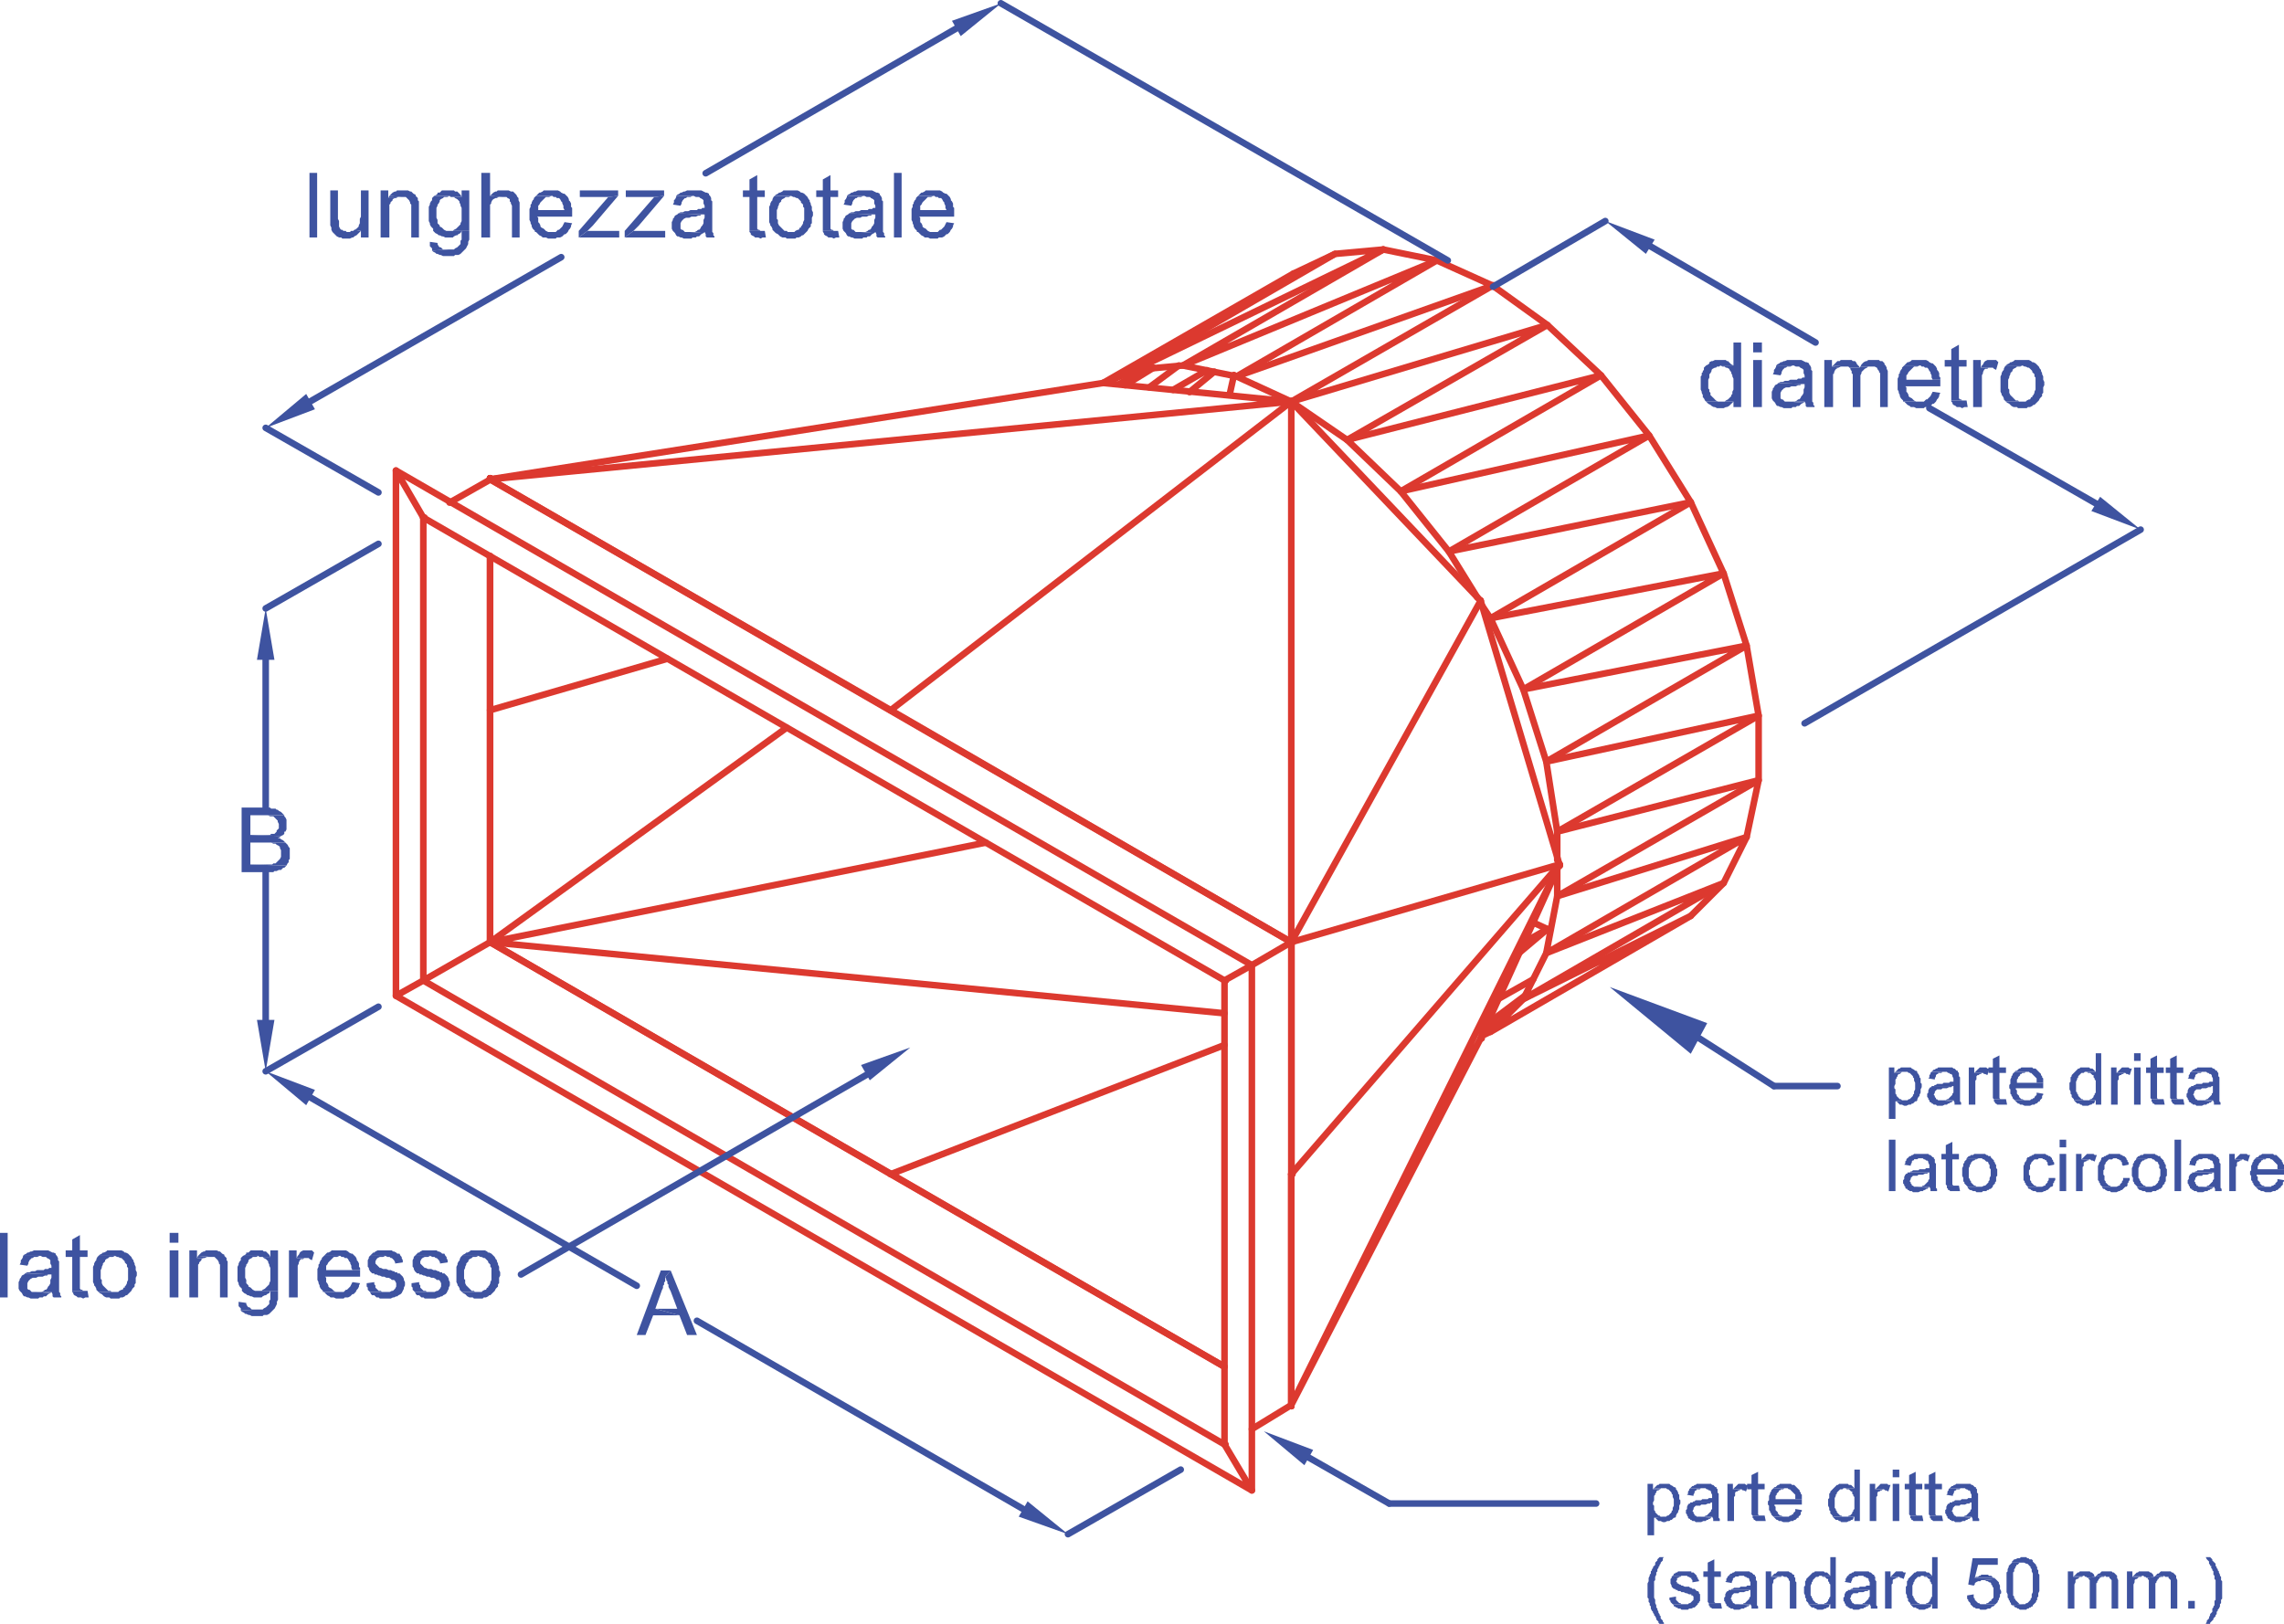<svg xmlns="http://www.w3.org/2000/svg" viewBox="0 0 250.41 178.08"><defs><style>.cls-1,.cls-2{fill:none;stroke-linecap:round;stroke-linejoin:round;stroke-width:0.72px;}.cls-1{stroke:#dc392f;}.cls-2{stroke:#3e53a0;}.cls-3,.cls-4{fill:#3e53a0;}.cls-3{fill-rule:evenodd;}</style></defs><title>r5</title><g id="Livello_2" data-name="Livello 2"><g id="Livello_1-2" data-name="Livello 1"><path class="cls-1" d="M43.41,51.6v57.6m3-1.68V56.76m90.84,106.68v-57.6m-3,1.68V158.4"/><polygon class="cls-1" points="137.25 105.84 134.25 107.52 46.41 56.76 43.41 51.6 137.25 105.84"/><polygon class="cls-1" points="43.41 109.2 46.41 107.52 134.25 158.4 137.25 163.44 43.41 109.2"/><path class="cls-1" d="M46.41,107.52h.12m-.12-50.76h.12m7.2,46.56h.12m-.12-50.88v.12m0,50.76V61m0-8.4-4.44,2.52"/><polyline class="cls-1" points="53.73 52.56 141.57 103.32 137.25 105.84"/><path class="cls-1" d="M46.41,56.76h.12m7.2-4.32v.12m80.52,55h.12m7.2-4.2h.12"/><line class="cls-1" x1="141.57" y1="103.32" x2="141.57" y2="154.2"/><path class="cls-1" d="M46.41,107.52h.12m7.2-4.2h.12m80.4,55.08h.12m7.2-4.32v.12M53.73,103.32l-7.32,4.2m90.84,49.2,4.32-2.64m-7.32-4.2L53.73,103.32m80.52,4.2h.12m-.12,50.88h.12m7.2-55.08h.12"/><polyline class="cls-1" points="191.49 91.8 192.81 85.56 170.73 98.28 170.73 95.16"/><polyline class="cls-1" points="170.73 94.32 170.73 91.2 192.81 85.56 192.81 78.48 191.49 70.8"/><polygon class="cls-1" points="169.53 83.52 192.81 78.48 170.73 91.2 169.53 83.52"/><polyline class="cls-1" points="191.49 91.8 170.73 98.28 169.53 104.52 191.49 91.8 188.97 96.84 185.37 100.44"/><polygon class="cls-1" points="188.97 96.84 167.01 109.56 169.53 104.52 188.97 96.84"/><polyline class="cls-1" points="191.49 70.8 169.53 83.52 167.01 75.6 191.49 70.8 188.97 62.88 185.37 55.08"/><polygon class="cls-1" points="163.41 67.8 188.97 62.88 167.01 75.6 163.41 67.8"/><polygon class="cls-1" points="185.37 100.44 167.01 109.56 163.41 113.16 185.37 100.44"/><path class="cls-1" d="M164.61,112,162.69,113m-.24.6,1-.48"/><polyline class="cls-1" points="185.37 55.08 163.41 67.8 162.45 66.36"/><polyline class="cls-1" points="161.97 65.52 158.85 60.48 185.37 55.08 180.81 47.76 175.53 41.16"/><polygon class="cls-1" points="153.57 53.88 180.81 47.76 158.85 60.48 153.57 53.88"/><path class="cls-1" d="M164.25,109.56l3.84-2.16m-4.92,4.8,4-3"/><polyline class="cls-1" points="170.01 101.88 169.65 101.88 168.09 101.16"/><polyline class="cls-1" points="167.13 103.32 169.66 101.88 166.53 104.52"/><polyline class="cls-1" points="175.53 41.16 153.57 53.88 147.69 48.24 175.53 41.16 169.65 35.64 163.65 31.32"/><polyline class="cls-1" points="141.57 44.04 169.65 35.64 147.69 48.24 141.57 44.04 163.65 31.32"/><polyline class="cls-1" points="141.57 44.04 135.57 41.28 163.65 31.32 157.53 28.56 151.65 27.36"/><polyline class="cls-1" points="129.69 40.08 157.53 28.56 135.57 41.28 129.69 40.08 151.66 27.36"/><polyline class="cls-1" points="129.69 40.08 124.42 40.56 151.66 27.36 146.38 27.84 141.81 30"/><polyline class="cls-1" points="121.05 42 146.37 27.84 124.41 40.56 121.17 42"/><path class="cls-1" d="M141.57,44h.12m22-12.72h.12m-29,12,.48-2.16m-2.16-.36L130.41,43m1.92-2.4-3.72,2.16M126,42.48l3.24-2.4m-2.76.24-3.12,1.92m2-1.8-2.64,1.68M141.81,30,120.93,42"/><polygon class="cls-1" points="162.33 113.88 141.57 154.08 170.97 94.8 162.33 113.88"/><path class="cls-1" d="M141.57,154.08v.12m20.76-40.32h.12m-20.88,40.2v.12m20.76-40.32h.12M171,94.8v.12"/><polyline class="cls-1" points="134.25 111.12 53.73 103.32 108.09 92.4"/><line class="cls-1" x1="53.73" y1="103.32" x2="86.25" y2="79.8"/><line class="cls-1" x1="53.73" y1="103.32" x2="53.85" y2="103.32"/><line class="cls-1" x1="53.73" y1="52.56" x2="120.93" y2="42"/><polyline class="cls-1" points="53.73 52.44 53.73 52.56 141.57 44.04 120.94 42"/><path class="cls-1" d="M53.73,52.44v.12M120.93,42h.12m20.52,2h.12"/><polyline class="cls-1" points="141.57 103.32 162.33 65.88 141.57 44.04"/><path class="cls-1" d="M141.57,44h.12m-.12,59.28h.12m20.64-37.44V66"/><polyline class="cls-1" points="162.33 65.88 170.97 94.8 141.57 103.32"/><path class="cls-1" d="M141.57,103.32h.12m20.64-37.44V66M171,94.8v.12"/><polyline class="cls-1" points="141.57 154.08 141.57 128.76 170.97 94.8 170.97 94.92"/><path class="cls-1" d="M141.57,154.08v.12M97.65,128.76l36.6,21.12m7.32-21.12h.12m-.12,25.32v.12"/><line class="cls-1" x1="97.65" y1="128.76" x2="134.25" y2="114.6"/><line class="cls-1" x1="53.73" y1="103.32" x2="97.65" y2="128.76"/><line class="cls-1" x1="53.73" y1="103.32" x2="53.85" y2="103.32"/><polyline class="cls-1" points="73.17 72.24 53.73 77.88 53.73 103.32"/><path class="cls-1" d="M53.73,77.88h.12m-.12-25.44v.12m0,8.4V77.88m0,25.44h.12m-.12-25.44h.12"/><polyline class="cls-1" points="53.73 52.56 97.66 77.88 141.57 44.04"/><path class="cls-1" d="M53.73,52.44v.12M97.65,77.88h.12"/><polyline class="cls-1" points="97.66 77.88 141.57 103.32 141.57 44.04"/><path class="cls-1" d="M141.57,103.32h.12m-.12,25.44h.12M171,94.8v.12m-29.4,8.4v25.44M97.65,77.88h.12M141.57,44h.12m-.12,59.28h.12"/><path class="cls-2" d="M197.85,79.32l36.84-21.24m-71-26.64L176,24.24M41.49,59.64,29.13,66.72m100.32,94.44-12.36,7.08M41.49,110.4l-12.36,7.08"/><path class="cls-2" d="M229.77,55.2,211.53,44.76M180.93,27l18.12,10.56"/><polyline class="cls-3" points="181.41 26.28 180.45 27.84 176.01 24.24"/><polyline class="cls-3" points="230.25 54.48 229.29 56.04 234.69 58.08"/><polygon class="cls-4" points="189.09 44.04 187.06 44.04 187.17 44.16 187.29 44.28 187.53 44.4 187.66 44.52 187.89 44.64 188.01 44.64 188.25 44.76 188.97 44.76 189.22 44.64 189.33 44.64 189.57 44.52 189.69 44.4 189.81 44.28 189.94 44.16 190.05 44.04 189.09 44.04"/><polyline class="cls-3" points="188.62 39.48 188.01 39.48 187.77 39.6 187.65 39.6 187.41 39.72 187.41 39.84 187.29 39.96 187.05 40.08 186.93 40.2 186.81 40.32 186.81 40.56 186.69 40.68 186.69 40.8 186.57 40.92 186.57 41.16 186.46 41.28 186.46 42.72 186.57 42.96 186.57 43.08 186.69 43.32 186.69 43.56 186.81 43.68 186.93 43.92 187.05 44.04 188.74 44.04 188.37 44.04 188.13 43.92 188.01 43.8 187.9 43.68 187.77 43.56 187.65 43.44 187.53 43.32 187.53 43.08 187.41 42.96 187.41 42.72 187.29 42.6 187.29 41.64 187.41 41.4 187.41 41.04 187.53 40.92 187.65 40.68 187.65 40.56 187.77 40.44 188.01 40.32 188.13 40.32 188.25 40.2 188.49 40.2 188.62 40.08 190.05 40.08 189.81 39.96 189.69 39.84 189.57 39.72 189.46 39.6 189.33 39.6 189.21 39.48 188.74 39.48"/><polyline class="cls-3" points="190.89 37.56 190.05 37.56 190.05 40.08 188.61 40.08 188.85 40.2 189.09 40.2 189.21 40.32 189.33 40.32 189.57 40.44 189.69 40.68 189.81 40.8 189.81 40.92 189.93 41.16 189.93 41.28 190.05 41.52 190.05 42.72 189.93 42.96 189.93 43.2 189.81 43.32 189.81 43.44 189.69 43.56 189.57 43.68 189.45 43.8 189.21 43.92 189.09 44.04 190.05 44.04 190.05 44.64 190.89 44.64"/><rect class="cls-4" x="192.21" y="39.48" width="0.96" height="5.16"/><rect class="cls-4" x="192.21" y="37.56" width="0.96" height="1.08"/><polygon class="cls-4" points="196.78 44.04 196.18 44.04 197.73 44.16 197.85 44.04 196.78 44.04"/><polyline class="cls-3" points="194.97 42 194.85 42.12 194.61 42.24 194.49 42.48 194.37 42.6 194.37 42.72 194.25 42.96 194.25 43.68 194.37 43.92 194.49 44.04 194.61 44.16 194.73 44.4 194.85 44.52 194.97 44.52 195.21 44.64 195.33 44.64 195.57 44.76 196.41 44.76 196.53 44.64 196.89 44.64 197.01 44.52 197.25 44.52 197.37 44.4 197.49 44.28 197.73 44.16 196.17 44.04 195.69 44.04 195.57 43.92 195.45 43.8 195.33 43.8 195.21 43.68 195.21 43.08 195.33 42.84 195.45 42.72 195.57 42.6 195.81 42.48 196.17 42.48 196.41 42.36 196.89 42.36 197.13 42.24 197.37 42.24 197.49 42.12 197.85 42.12"/><polyline class="cls-3" points="194.73 40.08 194.73 40.2 194.61 40.44 194.49 40.56 194.49 40.8 194.37 41.04 195.21 41.16 195.33 40.92 195.33 40.8 195.45 40.56 195.57 40.44 195.69 40.32 195.81 40.32 195.93 40.2 196.29 40.2 196.53 40.08"/><polyline class="cls-3" points="196.66 39.48 195.94 39.48 195.69 39.6 195.57 39.6 195.34 39.72 195.22 39.72 195.09 39.84 194.85 39.96 194.74 40.08 196.66 40.08 196.9 40.2 197.25 40.2 197.38 40.32 197.62 40.44 197.74 40.56 197.74 40.92 197.85 41.16 197.85 41.4 197.62 41.4 197.5 41.52 197.13 41.52 197.01 41.64 196.29 41.64 196.06 41.76 195.69 41.76 195.46 41.88 195.22 41.88 194.97 42 197.85 42.12 197.85 42.48 197.74 42.72 197.74 43.08 197.62 43.32 197.5 43.44 197.38 43.68 197.25 43.8 197.13 43.8 197.01 43.92 196.78 44.04 197.85 44.04 197.97 44.28 197.97 44.52 198.09 44.64 198.94 44.64 198.94 44.52 198.81 44.4 198.81 44.16 198.69 44.04 198.69 40.68 198.57 40.56 198.57 40.32 198.46 40.08 198.34 39.96 198.34 39.84 198.09 39.72 197.97 39.72 197.74 39.6 197.5 39.48 196.9 39.48"/><polyline class="cls-3" points="203.97 40.2 203.85 40.32 202.77 40.32 202.89 40.44 202.89 40.56 203.01 40.68 203.01 40.92 203.13 41.04 203.13 44.64 203.97 44.64 203.97 41.16 204.09 40.92 204.09 40.8 204.21 40.68 204.33 40.56 204.45 40.44 204.69 40.32 204.81 40.2 205.17 40.2"/><polygon class="cls-4" points="200.85 40.2 201.57 40.32 201.81 40.2 202.17 40.2 200.97 40.08 200.85 40.2"/><polyline class="cls-3" points="200.85 39.48 200.01 39.48 200.01 44.64 200.97 44.64 200.97 41.04 201.09 40.92 201.09 40.8 201.21 40.56 201.33 40.44 201.57 40.32 200.85 40.2"/><polyline class="cls-3" points="205.41 39.48 204.81 39.48 204.69 39.6 204.57 39.6 204.33 39.72 204.21 39.84 204.09 39.96 203.97 40.2 205.53 40.2 205.77 40.32 205.89 40.56 206.01 40.68 206.01 40.8 206.13 40.92 206.13 44.64 206.97 44.64 206.97 40.68 206.85 40.44 206.85 40.32 206.73 40.08 206.61 39.96 206.61 39.84 206.49 39.72 206.37 39.6 206.13 39.6 206.01 39.48 205.65 39.48"/><polygon class="cls-4" points="202.65 39.48 202.41 39.48 201.81 39.48 201.69 39.6 201.45 39.6 201.33 39.72 201.21 39.84 201.09 39.96 200.97 40.08 202.17 40.2 202.65 40.2 202.77 40.32 203.85 40.32 203.85 40.2 203.73 40.08 203.61 39.96 203.49 39.72 203.37 39.6 203.13 39.6 203.01 39.48 202.65 39.48"/><polyline class="cls-3" points="211.89 42.96 211.89 42.96 211.77 43.2 211.65 43.44 211.53 43.56 211.41 43.68 211.29 43.8 211.17 43.8 211.05 43.92 210.93 44.04 208.65 44.04 208.77 44.04 208.89 44.16 209.01 44.28 209.13 44.4 209.37 44.52 209.49 44.64 209.85 44.64 210.09 44.76 210.45 44.76 210.93 44.76 211.05 44.64 211.41 44.64 211.65 44.52 211.77 44.4 211.89 44.28 212.01 44.28 212.13 44.16 212.25 44.04 212.37 43.8 212.49 43.68 212.61 43.44 212.61 43.32 212.73 43.08"/><polyline class="cls-3" points="208.77 40.08 208.65 40.2 208.53 40.32 208.53 40.44 208.41 40.56 208.29 40.8 208.29 40.92 208.17 41.04 208.17 41.28 208.05 41.52 208.05 42.72 208.17 42.96 208.17 43.08 208.29 43.32 208.29 43.44 208.41 43.68 208.53 43.8 208.65 43.92 208.65 44.04 210.45 44.04 210.09 44.04 209.85 43.92 209.73 43.8 209.61 43.68 209.37 43.56 209.25 43.44 209.25 43.32 209.13 43.08 209.01 42.96 209.01 42.48 208.89 42.36 212.73 42.36 212.73 41.64 209.01 41.64 209.01 41.16 209.13 41.04 209.25 40.8 209.37 40.68 209.49 40.56 209.61 40.44 209.73 40.32 209.85 40.2 210.21 40.2 210.45 40.08"/><polyline class="cls-3" points="210.45 39.48 209.61 39.48 209.49 39.6 209.25 39.72 209.13 39.72 209.01 39.84 208.89 39.96 208.77 40.08 210.57 40.08 210.69 40.2 210.93 40.2 211.05 40.32 211.29 40.32 211.41 40.44 211.53 40.68 211.65 40.8 211.65 40.92 211.77 41.16 211.77 41.4 211.89 41.64 209.01 41.64 212.73 41.64 212.73 41.4 212.61 41.28 212.61 40.92 212.49 40.68 212.37 40.56 212.37 40.44 212.25 40.2 212.13 40.08 212.01 39.96 211.89 39.84 211.77 39.84 211.53 39.72 211.41 39.6 211.17 39.48 210.69 39.48"/><polygon class="cls-4" points="213.93 43.92 213.93 44.04 214.06 44.16 214.06 44.28 214.17 44.4 214.41 44.52 214.53 44.64 214.89 44.64 215.13 44.76 215.37 44.64 215.73 44.64 215.61 43.92 213.93 43.92"/><polyline class="cls-3" points="214.77 37.8 213.93 38.28 213.93 39.48 213.21 39.48 213.21 40.2 213.93 40.2 213.93 43.92 215.25 43.92 215.13 43.92 215.01 43.8 214.89 43.8 214.77 43.68 214.77 40.2 215.61 40.2 215.61 39.48 214.77 39.48"/><polyline class="cls-3" points="217.17 39.48 216.33 39.48 216.33 44.64 217.29 44.64 217.29 41.16 217.41 40.92 217.41 40.8 217.53 40.56 217.65 40.44 217.89 40.44 218.01 40.32 218.25 40.32 217.17 40.32"/><polyline class="cls-3" points="218.25 39.48 217.89 39.48 217.65 39.6 217.53 39.72 217.41 39.96 217.29 40.08 217.17 40.32 218.25 40.32 218.49 40.32 218.61 40.44 218.85 40.56 219.09 39.72 218.97 39.6 218.85 39.48 218.49 39.48"/><polyline class="cls-3" points="219.93 40.08 219.81 40.2 219.69 40.44 219.69 40.56 219.57 40.68 219.45 40.92 219.45 41.04 219.33 41.28 219.33 42.96 219.45 43.2 219.45 43.32 219.57 43.44 219.69 43.68 219.69 43.8 219.81 43.92 219.93 44.04 221.73 44.04 221.37 44.04 221.25 43.92 221.01 43.92 220.89 43.8 220.77 43.68 220.65 43.56 220.53 43.44 220.41 43.32 220.29 43.08 220.29 42.72 220.17 42.6 220.17 41.64 220.29 41.4 220.29 41.28 220.41 41.04 220.41 40.92 220.53 40.8 220.65 40.68 220.65 40.56 220.77 40.44 221.01 40.32 221.13 40.2 221.49 40.2 221.73 40.08"/><polyline class="cls-3" points="221.73 39.48 220.89 39.48 220.77 39.6 220.53 39.72 220.41 39.72 220.29 39.84 220.05 39.96 219.93 40.08 221.73 40.08 221.97 40.2 222.09 40.2 222.33 40.32 222.45 40.32 222.57 40.44 222.81 40.68 222.81 40.8 222.93 40.92 223.05 41.04 223.05 41.28 223.17 41.4 223.17 42.72 223.05 42.96 223.05 43.08 222.93 43.32 222.81 43.44 222.81 43.56 222.69 43.56 222.57 43.8 222.45 43.8 222.21 43.92 222.09 44.04 219.93 44.04 220.05 44.16 220.29 44.28 220.41 44.4 220.53 44.52 220.77 44.64 221.13 44.64 221.25 44.76 222.21 44.76 222.33 44.64 222.57 44.64 222.81 44.52 222.93 44.4 223.05 44.4 223.17 44.28 223.29 44.16 223.41 44.04 223.53 43.92 223.65 43.68 223.77 43.56 223.89 43.44 223.89 43.2 224.01 43.08 224.01 42.48 224.13 42.24 224.13 41.88 224.01 41.64 224.01 41.28 223.89 41.04 223.89 40.92 223.77 40.68 223.77 40.56 223.65 40.44 223.53 40.2 223.41 40.08 223.29 39.96 223.17 39.84 222.93 39.72 222.81 39.72 222.69 39.6 222.45 39.48 221.85 39.48"/><path class="cls-2" d="M158.73,28.56l-49-28.2M41.49,54,29.13,46.92"/><path class="cls-2" d="M104.85,3.12,77.37,19M34.05,44,61.53,28.2"/><polyline class="cls-3" points="33.57 43.2 34.53 44.88 29.13 46.92"/><polyline class="cls-3" points="104.37 2.28 105.33 3.96 109.77 0.36"/><rect class="cls-4" x="33.93" y="18.96" width="0.84" height="7.08"/><path class="cls-4" d="M38.13,25.44h0Zm.6-.12h-.24l-.12.12h1.08l.12-.12-.72-.12Z"/><polyline class="cls-3" points="37.05 20.88 36.21 20.88 36.21 24.72 36.33 24.96 36.33 25.2 36.45 25.44 36.57 25.56 36.69 25.68 36.81 25.8 36.93 25.92 37.17 26.04 37.41 26.04 37.53 26.16 38.01 26.16 38.37 26.16 38.61 26.04 38.73 26.04 38.85 25.92 39.09 25.8 39.21 25.68 39.33 25.56 39.45 25.44 38.01 25.44 37.89 25.32 37.65 25.32 37.53 25.2 37.41 25.2 37.29 25.08 37.17 24.84 37.17 24.24 37.05 24 37.05 23.76"/><polyline class="cls-3" points="40.41 20.88 39.57 20.88 39.57 23.76 39.45 24 39.45 24.48 39.33 24.72 39.33 24.84 39.21 24.96 39.09 25.08 38.85 25.2 39.57 25.32 39.57 26.04 40.41 26.04"/><polygon class="cls-4" points="42.57 21.72 43.41 21.72 43.65 21.6 44.01 21.6 42.69 21.48 42.57 21.72"/><polyline class="cls-3" points="42.57 20.88 41.73 20.88 41.73 26.04 42.69 26.04 42.69 22.44 42.81 22.32 42.81 22.2 42.93 22.08 43.05 21.96 43.05 21.84 43.29 21.72 43.41 21.72 42.57 21.72"/><polyline class="cls-3" points="44.13 20.88 43.53 20.88 43.41 21 43.29 21 43.05 21.12 42.93 21.24 42.81 21.36 42.69 21.48 44.01 21.6 44.49 21.6 44.61 21.72 44.73 21.84 44.85 21.96 44.97 22.2 44.97 22.32 45.09 22.44 45.09 26.04 45.93 26.04 45.93 22.08 45.81 21.96 45.81 21.72 45.69 21.6 45.57 21.48 45.57 21.36 45.33 21.24 45.21 21.12 45.09 21 44.97 21 44.73 20.88 44.37 20.88"/><polygon class="cls-4" points="47.13 27 47.25 27.12 47.37 27.24 47.37 27.48 49.17 27.36 48.57 27.36 48.45 27.24 48.33 27.12 48.21 27.12 48.09 27 47.97 26.76 47.97 26.64 47.13 26.52 47.13 27"/><polyline class="cls-3" points="51.45 25.32 50.61 25.32 50.61 26.28 50.49 26.4 50.49 26.76 50.37 26.88 50.25 27 50.13 27.12 49.89 27.24 49.77 27.36 49.17 27.36 47.37 27.48 47.49 27.6 47.73 27.72 47.85 27.84 47.97 27.84 48.21 27.96 48.33 27.96 48.57 28.08 49.77 28.08 49.89 27.96 50.25 27.96 50.49 27.84 50.61 27.72 50.73 27.6 50.85 27.48 50.97 27.36 51.09 27.24 51.21 27 51.33 26.76 51.33 26.52 51.45 26.28 51.45 25.56"/><polyline class="cls-3" points="47.61 21.48 47.49 21.6 47.37 21.72 47.37 21.96 47.25 22.08 47.13 22.32 47.13 22.44 47.01 22.68 47.01 24.24 47.13 24.48 47.13 24.6 47.25 24.84 47.37 24.96 47.49 25.08 47.49 25.32 47.61 25.44 47.73 25.56 47.97 25.68 48.09 25.8 48.21 25.8 48.45 25.92 48.57 25.92 48.81 26.04 49.65 26.04 49.77 25.92 50.01 25.8 50.13 25.8 50.25 25.68 50.49 25.56 50.61 25.32 51.45 25.32 48.93 25.32 48.69 25.2 48.57 25.08 48.45 24.96 48.21 24.84 48.21 24.72 48.09 24.6 47.97 24.48 47.97 24.12 47.85 23.88 47.85 22.8 47.97 22.56 47.97 22.44 48.09 22.32 48.21 22.08 48.21 21.96 48.33 21.84 48.57 21.72 48.69 21.6 49.05 21.6 49.29 21.48"/><polyline class="cls-3" points="51.45 20.88 50.61 20.88 50.61 21.6 49.65 21.6 49.77 21.6 49.89 21.72 50.13 21.84 50.25 21.96 50.37 22.08 50.37 22.2 50.49 22.44 50.49 22.56 50.61 22.8 50.61 24.24 50.49 24.48 50.49 24.6 50.37 24.72 50.25 24.84 50.13 24.96 50.01 25.08 49.77 25.2 49.65 25.32 49.29 25.32 51.45 25.32"/><polygon class="cls-4" points="49.41 20.88 49.17 20.88 48.45 20.88 48.33 21 48.21 21.12 47.97 21.12 47.97 21.24 47.85 21.36 47.61 21.48 49.29 21.48 49.41 21.6 50.61 21.6 50.49 21.36 50.37 21.24 50.25 21.12 50.13 21 49.89 21 49.77 20.88 49.41 20.88"/><polyline class="cls-3" points="55.17 20.88 54.57 20.88 54.45 21 54.33 21 54.09 21.12 53.97 21.24 53.85 21.36 53.73 21.48 55.05 21.6 55.53 21.6 55.65 21.72 55.89 21.84 55.89 22.08 56.01 22.2 56.01 22.32 56.13 22.56 56.13 26.04 56.97 26.04 56.97 22.2 56.85 21.96 56.85 21.72 56.73 21.6 56.61 21.36 56.49 21.24 56.37 21.12 56.25 21 56.01 21 55.77 20.88 55.41 20.88"/><polyline class="cls-3" points="53.73 18.96 52.77 18.96 52.77 26.04 53.73 26.04 53.73 22.44 53.85 22.32 53.85 22.2 53.97 21.96 54.09 21.84 54.33 21.72 54.45 21.72 54.69 21.6 55.05 21.6 53.73 21.48"/><polyline class="cls-3" points="61.89 24.36 61.89 24.36 61.77 24.6 61.65 24.84 61.53 24.96 61.41 25.08 61.29 25.2 61.17 25.2 61.05 25.32 60.93 25.44 58.65 25.44 58.77 25.44 58.89 25.56 59.01 25.68 59.13 25.8 59.37 25.92 59.49 26.04 59.85 26.04 60.09 26.16 60.45 26.16 60.93 26.16 61.05 26.04 61.41 26.04 61.65 25.92 61.77 25.8 61.89 25.68 62.01 25.68 62.13 25.56 62.25 25.44 62.37 25.2 62.49 25.08 62.61 24.84 62.61 24.72 62.73 24.48"/><polyline class="cls-3" points="58.77 21.48 58.65 21.6 58.53 21.72 58.53 21.84 58.41 21.96 58.29 22.2 58.29 22.32 58.17 22.44 58.17 22.68 58.05 22.92 58.05 24.12 58.17 24.36 58.17 24.48 58.29 24.72 58.29 24.84 58.41 25.08 58.53 25.2 58.65 25.32 58.65 25.44 60.45 25.44 60.09 25.44 59.85 25.32 59.73 25.2 59.61 25.08 59.37 24.96 59.25 24.84 59.25 24.72 59.13 24.48 59.01 24.36 59.01 23.88 58.89 23.76 62.73 23.76 62.73 23.04 59.01 23.04 59.01 22.56 59.13 22.44 59.25 22.2 59.37 22.08 59.49 21.96 59.61 21.84 59.73 21.72 59.85 21.6 60.21 21.6 60.45 21.48"/><polyline class="cls-3" points="60.45 20.88 59.61 20.88 59.49 21 59.25 21.12 59.13 21.12 59.01 21.24 58.89 21.36 58.77 21.48 60.57 21.48 60.69 21.6 60.93 21.6 61.05 21.72 61.29 21.72 61.41 21.84 61.53 22.08 61.65 22.2 61.65 22.32 61.77 22.56 61.77 22.8 61.89 23.04 59.01 23.04 62.73 23.04 62.73 22.8 62.61 22.68 62.61 22.32 62.49 22.08 62.37 21.96 62.37 21.84 62.25 21.6 62.13 21.48 62.01 21.36 61.89 21.24 61.77 21.24 61.53 21.12 61.41 21 61.17 20.88 60.69 20.88"/><polygon class="cls-4" points="64.41 25.32 63.45 26.04 67.89 26.04 67.89 25.32 64.41 25.32"/><polyline class="cls-3" points="67.77 21.48 66.69 21.6 63.45 25.32 63.45 26.04 64.41 25.32 65.01 24.72"/><polygon class="cls-4" points="63.57 20.88 63.57 21.6 66.69 21.6 67.77 21.48 67.77 20.88 63.57 20.88"/><polygon class="cls-4" points="69.45 25.32 68.49 26.04 72.93 26.04 72.93 25.32 69.45 25.32"/><polyline class="cls-3" points="72.81 21.48 71.73 21.6 68.49 25.32 68.49 26.04 69.45 25.32 70.05 24.72"/><polygon class="cls-4" points="68.61 20.88 68.61 21.6 71.73 21.6 72.81 21.48 72.81 20.88 68.61 20.88"/><polygon class="cls-4" points="76.17 25.44 75.58 25.44 77.14 25.56 77.25 25.44 76.17 25.44"/><polyline class="cls-3" points="74.37 23.4 74.25 23.52 74.01 23.64 73.89 23.88 73.77 24 73.77 24.12 73.65 24.36 73.65 25.08 73.77 25.32 73.89 25.44 74.01 25.56 74.13 25.8 74.25 25.92 74.37 25.92 74.61 26.04 74.73 26.04 74.97 26.16 75.81 26.16 75.93 26.04 76.29 26.04 76.41 25.92 76.65 25.92 76.77 25.8 76.89 25.68 77.13 25.56 75.57 25.44 75.09 25.44 74.97 25.32 74.85 25.2 74.73 25.2 74.61 25.08 74.61 24.48 74.73 24.24 74.85 24.12 74.97 24 75.21 23.88 75.57 23.88 75.81 23.76 76.29 23.76 76.53 23.64 76.77 23.64 76.89 23.52 77.25 23.52"/><polyline class="cls-3" points="74.14 21.48 74.14 21.6 74.02 21.84 73.89 21.96 73.89 22.2 73.78 22.44 74.61 22.56 74.73 22.32 74.73 22.2 74.86 21.96 74.97 21.84 75.09 21.72 75.22 21.72 75.33 21.6 75.69 21.6 75.94 21.48"/><polyline class="cls-3" points="76.05 20.88 75.33 20.88 75.09 21 74.97 21 74.73 21.12 74.61 21.12 74.49 21.24 74.25 21.36 74.13 21.48 76.05 21.48 76.29 21.6 76.65 21.6 76.77 21.72 77.01 21.84 77.13 21.96 77.13 22.32 77.25 22.56 77.25 22.8 77.01 22.8 76.89 22.92 76.53 22.92 76.41 23.04 75.69 23.04 75.45 23.16 75.09 23.16 74.85 23.28 74.61 23.28 74.37 23.4 77.25 23.52 77.25 23.88 77.13 24.12 77.13 24.48 77.01 24.72 76.89 24.84 76.77 25.08 76.65 25.2 76.53 25.2 76.41 25.32 76.17 25.44 77.25 25.44 77.37 25.68 77.37 25.92 77.49 26.04 78.33 26.04 78.33 25.92 78.21 25.8 78.21 25.56 78.09 25.44 78.09 22.08 77.97 21.96 77.97 21.72 77.85 21.48 77.73 21.36 77.73 21.24 77.49 21.12 77.37 21.12 77.13 21 76.89 20.88 76.29 20.88"/><polygon class="cls-4" points="82.17 25.32 82.17 25.44 82.3 25.56 82.3 25.68 82.41 25.8 82.66 25.92 82.77 26.04 83.13 26.04 83.38 26.16 83.61 26.04 83.97 26.04 83.85 25.32 82.17 25.32"/><polyline class="cls-3" points="83.02 19.2 82.17 19.68 82.17 20.88 81.45 20.88 81.45 21.6 82.17 21.6 82.17 25.32 83.49 25.32 83.37 25.32 83.25 25.2 83.13 25.2 83.02 25.08 83.02 21.6 83.85 21.6 83.85 20.88 83.02 20.88"/><polyline class="cls-3" points="84.93 21.48 84.81 21.6 84.69 21.84 84.69 21.96 84.57 22.08 84.45 22.32 84.45 22.44 84.33 22.68 84.33 24.36 84.45 24.6 84.45 24.72 84.57 24.84 84.69 25.08 84.69 25.2 84.81 25.32 84.93 25.44 86.73 25.44 86.37 25.44 86.25 25.32 86.01 25.32 85.89 25.2 85.77 25.08 85.65 24.96 85.53 24.84 85.41 24.72 85.29 24.48 85.29 24.12 85.17 24 85.17 23.04 85.29 22.8 85.29 22.68 85.41 22.44 85.41 22.32 85.53 22.2 85.65 22.08 85.65 21.96 85.77 21.84 86.01 21.72 86.13 21.6 86.49 21.6 86.73 21.48"/><polyline class="cls-3" points="86.73 20.88 85.89 20.88 85.77 21 85.53 21.12 85.41 21.12 85.29 21.24 85.05 21.36 84.93 21.48 86.73 21.48 86.97 21.6 87.09 21.6 87.33 21.72 87.45 21.72 87.57 21.84 87.81 22.08 87.81 22.2 87.93 22.32 88.05 22.44 88.05 22.68 88.17 22.8 88.17 24.12 88.05 24.36 88.05 24.48 87.93 24.72 87.81 24.84 87.81 24.96 87.69 24.96 87.57 25.2 87.45 25.2 87.21 25.32 87.09 25.44 84.93 25.44 85.05 25.56 85.29 25.68 85.41 25.8 85.53 25.92 85.77 26.04 86.13 26.04 86.25 26.16 87.21 26.16 87.33 26.04 87.57 26.04 87.81 25.92 87.93 25.8 88.05 25.8 88.17 25.68 88.29 25.56 88.41 25.44 88.53 25.32 88.65 25.08 88.77 24.96 88.89 24.84 88.89 24.6 89.01 24.48 89.01 23.88 89.13 23.64 89.13 23.28 89.01 23.04 89.01 22.68 88.89 22.44 88.89 22.32 88.77 22.08 88.77 21.96 88.65 21.84 88.53 21.6 88.41 21.48 88.29 21.36 88.17 21.24 87.93 21.12 87.81 21.12 87.69 21 87.45 20.88 86.85 20.88"/><polygon class="cls-4" points="90.22 25.32 90.22 25.44 90.33 25.56 90.33 25.68 90.45 25.8 90.69 25.92 90.81 26.04 91.17 26.04 91.42 26.16 91.66 26.04 92.02 26.04 91.89 25.32 90.22 25.32"/><polyline class="cls-3" points="91.05 19.2 90.21 19.68 90.21 20.88 89.49 20.88 89.49 21.6 90.21 21.6 90.21 25.32 91.53 25.32 91.41 25.32 91.29 25.2 91.17 25.2 91.05 25.08 91.05 21.6 91.89 21.6 91.89 20.88 91.05 20.88"/><polygon class="cls-4" points="94.89 25.44 94.3 25.44 95.85 25.56 95.97 25.44 94.89 25.44"/><polyline class="cls-3" points="93.09 23.4 92.97 23.52 92.73 23.64 92.61 23.88 92.49 24 92.49 24.12 92.38 24.36 92.38 25.08 92.49 25.32 92.61 25.44 92.73 25.56 92.85 25.8 92.97 25.92 93.09 25.92 93.33 26.04 93.45 26.04 93.69 26.16 94.53 26.16 94.66 26.04 95.02 26.04 95.13 25.92 95.38 25.92 95.49 25.8 95.61 25.68 95.85 25.56 94.3 25.44 93.81 25.44 93.69 25.32 93.58 25.2 93.45 25.2 93.33 25.08 93.33 24.48 93.45 24.24 93.58 24.12 93.69 24 93.94 23.88 94.3 23.88 94.53 23.76 95.02 23.76 95.25 23.64 95.49 23.64 95.61 23.52 95.97 23.52"/><polyline class="cls-3" points="92.85 21.48 92.85 21.6 92.73 21.84 92.61 21.96 92.61 22.2 92.49 22.44 93.33 22.56 93.45 22.32 93.45 22.2 93.57 21.96 93.69 21.84 93.81 21.72 93.93 21.72 94.05 21.6 94.41 21.6 94.65 21.48"/><polyline class="cls-3" points="94.77 20.88 94.05 20.88 93.81 21 93.69 21 93.45 21.12 93.33 21.12 93.21 21.24 92.97 21.36 92.85 21.48 94.77 21.48 95.01 21.6 95.37 21.6 95.49 21.72 95.73 21.84 95.85 21.96 95.85 22.32 95.97 22.56 95.97 22.8 95.73 22.8 95.61 22.92 95.25 22.92 95.13 23.04 94.41 23.04 94.17 23.16 93.81 23.16 93.57 23.28 93.33 23.28 93.09 23.4 95.97 23.52 95.97 23.88 95.85 24.12 95.85 24.48 95.73 24.72 95.61 24.84 95.49 25.08 95.37 25.2 95.25 25.2 95.13 25.32 94.89 25.44 95.97 25.44 96.09 25.68 96.09 25.92 96.21 26.04 97.05 26.04 97.05 25.92 96.93 25.8 96.93 25.56 96.81 25.44 96.81 22.08 96.69 21.96 96.69 21.72 96.57 21.48 96.45 21.36 96.45 21.24 96.21 21.12 96.09 21.12 95.85 21 95.61 20.88 95.01 20.88"/><rect class="cls-4" x="98.01" y="18.96" width="0.84" height="7.08"/><polyline class="cls-3" points="103.77 24.36 103.77 24.36 103.65 24.6 103.53 24.84 103.41 24.96 103.29 25.08 103.17 25.2 103.05 25.2 102.93 25.32 102.81 25.44 100.53 25.44 100.65 25.44 100.77 25.56 100.89 25.68 101.01 25.8 101.25 25.92 101.37 26.04 101.73 26.04 101.97 26.16 102.33 26.16 102.81 26.16 102.93 26.04 103.29 26.04 103.53 25.92 103.65 25.8 103.77 25.68 103.89 25.68 104.01 25.56 104.13 25.44 104.25 25.2 104.37 25.08 104.49 24.84 104.49 24.72 104.61 24.48"/><polyline class="cls-3" points="100.66 21.48 100.53 21.6 100.42 21.72 100.42 21.84 100.3 21.96 100.17 22.2 100.17 22.32 100.06 22.44 100.06 22.68 99.94 22.92 99.94 24.12 100.06 24.36 100.06 24.48 100.17 24.72 100.17 24.84 100.3 25.08 100.42 25.2 100.53 25.32 100.53 25.44 102.33 25.44 101.97 25.44 101.73 25.32 101.61 25.2 101.5 25.08 101.25 24.96 101.14 24.84 101.14 24.72 101.02 24.48 100.89 24.36 100.89 23.88 100.78 23.76 104.61 23.76 104.61 23.04 100.89 23.04 100.89 22.56 101.02 22.44 101.14 22.2 101.25 22.08 101.38 21.96 101.5 21.84 101.61 21.72 101.73 21.6 102.09 21.6 102.33 21.48"/><polyline class="cls-3" points="102.33 20.88 101.49 20.88 101.37 21 101.13 21.12 101.01 21.12 100.89 21.24 100.77 21.36 100.65 21.48 102.45 21.48 102.57 21.6 102.81 21.6 102.93 21.72 103.17 21.72 103.29 21.84 103.41 22.08 103.53 22.2 103.53 22.32 103.65 22.56 103.65 22.8 103.77 23.04 100.89 23.04 104.61 23.04 104.61 22.8 104.49 22.68 104.49 22.32 104.37 22.08 104.25 21.96 104.25 21.84 104.13 21.6 104.01 21.48 103.89 21.36 103.77 21.24 103.65 21.24 103.41 21.12 103.29 21 103.05 20.88 102.57 20.88"/><path class="cls-2" d="M29.13,111.84V95.64m0-23.28v16.2"/><polyline class="cls-3" points="28.17 72.36 30.09 72.36 29.13 66.72"/><polyline class="cls-3" points="28.17 111.84 30.09 111.84 29.13 117.48"/><polyline class="cls-3" points="31.29 92.4 29.01 92.4 29.73 92.4 29.97 92.52 30.21 92.52 30.33 92.64 30.57 92.76 30.69 92.88 30.69 93 30.81 93.24 30.81 93.96 30.69 94.2 30.57 94.32 30.45 94.44 30.33 94.56 30.21 94.68 29.97 94.68 29.85 94.8 27.45 94.8 31.41 94.92 31.53 94.68 31.65 94.56 31.65 94.32 31.77 94.2 31.77 93 31.65 92.88 31.53 92.64 31.41 92.52"/><polyline class="cls-3" points="31.17 89.4 28.89 89.4 29.37 89.4 29.61 89.52 29.97 89.52 30.09 89.64 30.21 89.76 30.33 89.88 30.45 90 30.45 90.12 30.57 90.36 30.57 90.84 30.45 90.96 30.33 91.08 30.33 91.2 30.21 91.32 30.09 91.44 29.73 91.44 29.61 91.56 27.45 91.56 30.81 91.68 31.05 91.56 31.17 91.44 31.17 91.2 31.29 91.2 31.41 90.96 31.41 89.88 31.29 89.64 31.17 89.52"/><polyline class="cls-3" points="29.13 88.56 26.49 88.56 26.49 95.64 29.97 95.64 30.09 95.52 30.33 95.52 30.57 95.4 30.81 95.4 30.93 95.28 31.05 95.16 31.17 95.16 31.29 95.04 31.41 94.92 27.45 94.8 27.45 92.4 31.29 92.4 31.17 92.28 31.05 92.16 30.81 92.04 30.69 91.92 30.45 91.92 30.69 91.8 30.81 91.68 27.45 91.56 27.45 89.4 31.17 89.4 31.05 89.28 30.93 89.16 30.81 89.04 30.57 88.92 30.45 88.8 30.33 88.8 30.21 88.68 29.73 88.68 29.61 88.56 29.37 88.56"/><path class="cls-2" d="M112.17,165.48,76.41,144.84M34.05,120.36,69.81,141"/><polyline class="cls-3" points="34.53 119.52 33.57 121.2 29.13 117.48"/><polyline class="cls-3" points="112.66 164.64 111.69 166.32 117.09 168.24"/><polyline class="cls-3" points="73.53 139.32 72.45 139.32 69.81 146.4 70.77 146.4 71.61 144.24 74.49 144.24 71.85 143.52 72.57 141.48 72.69 141.24 72.69 141 72.81 140.88 72.81 140.64 72.93 140.52 72.93 140.04"/><polyline class="cls-3" points="73.53 139.32 72.93 140.04 73.05 140.28 73.05 140.4 73.17 140.52 73.17 140.76 73.29 140.88 73.29 141.12 73.41 141.36 73.53 141.6 74.25 143.52 71.85 143.52 74.49 144.24 75.33 146.4 76.41 146.4"/><line class="cls-2" x1="152.31" y1="164.88" x2="174.99" y2="164.88"/><polyline class="cls-3" points="143.01 160.68 138.57 156.96 143.97 159"/><line class="cls-2" x1="143.49" y1="159.84" x2="152.31" y2="164.88"/><path class="cls-4" d="M181.35,163.2l-.12.12H182l.12-.12Zm.72,0h0Z"/><polyline class="cls-3" points="181.23 162.72 180.63 162.72 180.63 168.36 181.35 168.36 181.35 166.44 182.31 166.32 182.07 166.32 181.95 166.2 181.83 166.2 181.71 166.08 181.59 165.96 181.47 165.84 181.47 165.72 181.35 165.6 181.35 165.12 181.23 165 181.23 164.76 181.35 164.52 181.35 164.04 181.47 163.92 181.47 163.8 181.59 163.68 181.59 163.56 181.71 163.44 181.83 163.44 181.95 163.32 181.23 163.32"/><polyline class="cls-3" points="182.43 162.72 181.95 162.72 181.83 162.84 181.71 162.84 181.59 162.96 181.47 163.08 181.35 163.2 182.67 163.2 182.79 163.32 182.91 163.32 183.03 163.44 183.15 163.56 183.27 163.68 183.27 163.8 183.39 163.92 183.39 164.16 183.51 164.4 183.51 165.12 183.39 165.36 183.39 165.6 183.27 165.72 183.27 165.84 183.15 165.96 183.03 166.08 182.91 166.2 182.79 166.2 182.67 166.32 182.31 166.32 181.35 166.44 181.47 166.44 181.59 166.56 181.71 166.68 181.83 166.8 182.07 166.8 182.31 166.92 182.43 166.92 182.55 166.92 182.79 166.8 183.03 166.8 183.15 166.68 183.27 166.68 183.39 166.56 183.51 166.44 183.63 166.44 183.75 166.32 183.75 166.2 183.87 165.96 183.99 165.84 183.99 165.72 184.11 165.48 184.11 165.12 184.23 164.88 184.23 164.52 184.11 164.4 184.11 163.92 183.99 163.8 183.99 163.68 183.87 163.44 183.75 163.32 183.75 163.2 183.63 163.08 183.51 163.08 183.39 162.96 183.15 162.84 183.03 162.72 182.67 162.72"/><polygon class="cls-4" points="186.88 166.32 186.39 166.32 187.59 166.44 187.72 166.32 186.88 166.32"/><polyline class="cls-3" points="185.56 164.76 185.31 164.76 185.31 164.88 185.19 164.88 185.07 165 184.96 165.24 184.96 165.48 184.84 165.6 184.84 165.96 184.96 166.08 184.96 166.2 185.07 166.32 185.07 166.44 185.19 166.56 185.31 166.56 185.31 166.68 185.43 166.68 185.56 166.8 185.79 166.8 185.91 166.92 186.51 166.92 186.75 166.8 186.99 166.8 187.12 166.68 187.24 166.68 187.35 166.56 187.47 166.56 187.59 166.44 186.4 166.32 186.03 166.32 185.91 166.2 185.79 166.2 185.79 166.08 185.68 165.96 185.68 165.84 185.56 165.72 185.68 165.48 185.68 165.36 185.79 165.24 185.91 165.12 186.4 165.12 186.51 165 186.99 165 187.24 164.88 187.47 164.88 187.59 164.76 187.71 164.76"/><path class="cls-4" d="M185.31,163.2l-.12.12v.12l-.12.12v.24l-.12.12.72.12v-.12l.12-.24v-.12l.12-.12H186v-.12h.36l.12-.12Zm1.2,0h0Z"/><polyline class="cls-3" points="186.87 162.72 186.03 162.72 185.91 162.84 185.79 162.84 185.67 162.96 185.55 162.96 185.43 163.08 185.31 163.2 186.75 163.2 186.99 163.2 187.11 163.32 187.23 163.32 187.35 163.44 187.47 163.44 187.59 163.56 187.59 163.68 187.71 163.92 187.71 164.28 187.35 164.28 187.23 164.4 186.63 164.4 186.51 164.52 185.91 164.52 185.79 164.64 185.67 164.64 185.55 164.76 187.71 164.76 187.71 165.48 187.59 165.6 187.59 165.72 187.47 165.84 187.35 165.96 187.23 166.08 187.11 166.2 186.99 166.2 186.87 166.32 187.71 166.32 187.83 166.56 187.83 166.8 188.55 166.8 188.55 166.56 188.43 166.44 188.43 163.8 188.31 163.68 188.31 163.32 188.19 163.2 188.19 163.08 188.07 163.08 187.95 162.96 187.83 162.84 187.71 162.84 187.59 162.72 186.99 162.72"/><polyline class="cls-3" points="189.99 162.72 189.39 162.72 189.39 166.8 190.11 166.8 190.11 164.16 190.23 164.04 190.23 163.68 190.35 163.56 190.47 163.56 190.59 163.44 190.71 163.44 190.83 163.32 189.99 163.32"/><polygon class="cls-4" points="191.07 162.72 190.95 162.72 190.59 162.72 190.47 162.84 190.35 162.96 190.23 163.08 190.11 163.2 189.99 163.32 190.95 163.32 191.07 163.44 191.19 163.44 191.43 163.56 191.67 162.84 191.43 162.84 191.31 162.72 191.07 162.72"/><polygon class="cls-4" points="192.15 166.2 192.15 166.44 192.28 166.56 192.28 166.68 192.39 166.68 192.51 166.8 193.59 166.8 193.47 166.2 192.15 166.2"/><polyline class="cls-3" points="192.75 161.4 192.03 161.76 192.03 162.72 191.55 162.72 191.55 163.32 192.03 163.32 192.03 166.08 192.15 166.2 193.11 166.2 192.87 166.2 192.75 166.08 192.75 163.32 193.47 163.32 193.47 162.72 192.75 162.72"/><polyline class="cls-3" points="196.83 165.48 196.83 165.72 196.71 165.84 196.59 165.96 196.59 166.08 196.47 166.08 196.35 166.2 196.23 166.2 196.11 166.32 194.43 166.32 194.55 166.44 194.67 166.56 194.79 166.68 194.91 166.68 195.03 166.8 195.27 166.8 195.51 166.92 195.75 166.92 196.11 166.92 196.35 166.8 196.59 166.8 196.71 166.68 196.83 166.68 196.95 166.56 197.07 166.44 197.19 166.44 197.19 166.32 197.31 166.2 197.43 166.08 197.43 165.84 197.55 165.72 197.55 165.6"/><polyline class="cls-3" points="194.43 163.2 194.43 163.2 194.31 163.32 194.19 163.44 194.19 163.56 194.07 163.68 194.07 163.8 193.95 164.04 193.95 164.52 193.83 164.64 193.83 165 193.95 165.12 193.95 165.6 194.07 165.72 194.07 165.84 194.19 165.96 194.19 166.08 194.31 166.2 194.43 166.32 195.75 166.32 195.51 166.32 195.27 166.2 195.15 166.2 195.03 166.08 194.91 165.96 194.91 165.84 194.79 165.72 194.67 165.6 194.67 165.24 194.55 165.12 194.55 165 197.55 165 197.55 164.4 194.67 164.4 194.67 164.04 194.79 163.92 194.79 163.8 194.91 163.68 195.03 163.56 195.03 163.44 195.15 163.44 195.27 163.32 195.51 163.32 195.63 163.2 195.75 163.2"/><polyline class="cls-3" points="195.75 162.72 195.15 162.72 195.03 162.84 194.91 162.84 194.79 162.96 194.67 163.08 194.55 163.08 194.43 163.2 195.99 163.2 196.11 163.32 196.23 163.32 196.35 163.44 196.47 163.56 196.59 163.68 196.71 163.8 196.83 163.92 196.83 164.4 194.67 164.4 197.55 164.4 197.55 163.92 197.43 163.8 197.43 163.68 197.31 163.56 197.31 163.44 197.19 163.32 197.07 163.2 196.95 163.08 196.83 162.96 196.71 162.84 196.47 162.84 196.35 162.72 195.87 162.72"/><polygon class="cls-4" points="202.59 166.32 200.91 166.32 201.03 166.44 201.15 166.56 201.28 166.68 201.51 166.68 201.63 166.8 201.75 166.8 201.87 166.92 202.47 166.92 202.72 166.8 202.83 166.8 202.95 166.68 203.07 166.68 203.19 166.56 203.19 166.44 203.31 166.32 202.59 166.32"/><polyline class="cls-3" points="202.11 162.72 201.63 162.72 201.51 162.84 201.39 162.84 201.27 162.96 201.15 163.08 201.03 163.2 200.91 163.32 200.79 163.44 200.67 163.56 200.67 163.68 200.55 163.8 200.55 164.28 200.43 164.4 200.43 165.12 200.55 165.36 200.55 165.6 200.67 165.72 200.67 165.96 200.79 166.08 200.91 166.2 200.91 166.32 202.23 166.32 201.99 166.32 201.87 166.2 201.75 166.2 201.63 166.08 201.51 165.96 201.39 165.84 201.39 165.72 201.27 165.6 201.27 165.48 201.15 165.36 201.15 164.28 201.27 164.04 201.27 163.92 201.39 163.8 201.39 163.68 201.51 163.56 201.63 163.44 201.75 163.32 201.99 163.32 202.11 163.2 203.31 163.2 203.19 163.08 203.07 162.96 202.95 162.84 202.71 162.84 202.59 162.72 202.35 162.72"/><polyline class="cls-3" points="203.91 161.16 203.31 161.16 203.31 163.2 202.23 163.2 202.35 163.2 202.47 163.32 202.71 163.32 202.83 163.44 202.95 163.56 203.07 163.56 203.07 163.8 203.19 163.92 203.19 164.04 203.31 164.16 203.31 165.48 203.19 165.6 203.19 165.72 203.07 165.84 203.07 165.96 202.95 166.08 202.83 166.2 202.71 166.2 202.59 166.32 203.31 166.32 203.31 166.8 203.91 166.8"/><polyline class="cls-3" points="205.59 162.72 204.99 162.72 204.99 166.8 205.71 166.8 205.71 164.16 205.83 164.04 205.83 163.68 205.95 163.56 206.07 163.56 206.19 163.44 206.31 163.44 206.43 163.32 205.59 163.32"/><polygon class="cls-4" points="206.67 162.72 206.56 162.72 206.19 162.72 206.07 162.84 205.96 162.96 205.83 163.08 205.72 163.2 205.59 163.32 206.56 163.32 206.67 163.44 206.79 163.44 207.03 163.56 207.27 162.84 207.03 162.84 206.91 162.72 206.67 162.72"/><rect class="cls-4" x="207.51" y="162.72" width="0.72" height="4.08"/><rect class="cls-4" x="207.51" y="161.16" width="0.72" height="0.84"/><polygon class="cls-4" points="209.43 166.2 209.43 166.44 209.56 166.56 209.56 166.68 209.67 166.68 209.79 166.8 210.87 166.8 210.75 166.2 209.43 166.2"/><polyline class="cls-3" points="210.03 161.4 209.31 161.76 209.31 162.72 208.83 162.72 208.83 163.32 209.31 163.32 209.31 166.08 209.43 166.2 210.39 166.2 210.15 166.2 210.03 166.08 210.03 163.32 210.75 163.32 210.75 162.72 210.03 162.72"/><polygon class="cls-4" points="211.59 166.2 211.59 166.44 211.72 166.56 211.72 166.68 211.83 166.68 211.95 166.8 213.03 166.8 212.91 166.2 211.59 166.2"/><polyline class="cls-3" points="212.19 161.4 211.47 161.76 211.47 162.72 210.99 162.72 210.99 163.32 211.47 163.32 211.47 166.08 211.59 166.2 212.55 166.2 212.31 166.2 212.19 166.08 212.19 163.32 212.91 163.32 212.91 162.72 212.19 162.72"/><polygon class="cls-4" points="215.31 166.32 214.83 166.32 216.03 166.44 216.16 166.32 215.31 166.32"/><polyline class="cls-3" points="213.99 164.76 213.75 164.76 213.75 164.88 213.63 164.88 213.51 165 213.39 165.24 213.39 165.48 213.27 165.6 213.27 165.96 213.39 166.08 213.39 166.2 213.51 166.32 213.51 166.44 213.63 166.56 213.75 166.56 213.75 166.68 213.87 166.68 213.99 166.8 214.23 166.8 214.35 166.92 214.95 166.92 215.19 166.8 215.43 166.8 215.55 166.68 215.67 166.68 215.79 166.56 215.91 166.56 216.03 166.44 214.83 166.32 214.47 166.32 214.35 166.2 214.23 166.2 214.23 166.08 214.11 165.96 214.11 165.84 213.99 165.72 214.11 165.48 214.11 165.36 214.23 165.24 214.35 165.12 214.83 165.12 214.95 165 215.43 165 215.67 164.88 215.91 164.88 216.03 164.76 216.15 164.76"/><path class="cls-4" d="M213.75,163.2l-.12.12v.12l-.12.12v.24l-.12.12.72.12v-.12l.12-.24v-.12l.12-.12h.12v-.12h.36l.12-.12Zm1.2,0h0Z"/><polyline class="cls-3" points="215.31 162.72 214.47 162.72 214.35 162.84 214.23 162.84 214.11 162.96 213.99 162.96 213.87 163.08 213.75 163.2 215.19 163.2 215.43 163.2 215.55 163.32 215.67 163.32 215.79 163.44 215.91 163.44 216.03 163.56 216.03 163.68 216.15 163.92 216.15 164.28 215.79 164.28 215.67 164.4 215.07 164.4 214.95 164.52 214.35 164.52 214.23 164.64 214.11 164.64 213.99 164.76 216.15 164.76 216.15 165.48 216.03 165.6 216.03 165.72 215.91 165.84 215.79 165.96 215.67 166.08 215.55 166.2 215.43 166.2 215.31 166.32 216.15 166.32 216.27 166.56 216.27 166.8 216.99 166.8 216.99 166.56 216.87 166.44 216.87 163.8 216.75 163.68 216.75 163.32 216.63 163.2 216.63 163.08 216.51 163.08 216.39 162.96 216.27 162.84 216.15 162.84 216.03 162.72 215.43 162.72"/><polyline class="cls-3" points="182.43 170.76 181.95 170.76 181.83 170.88 181.71 171 181.71 171.12 181.59 171.24 181.47 171.36 181.47 171.6 181.35 171.72 181.23 171.84 181.23 171.96 181.11 172.08 181.11 172.2 180.99 172.32 180.99 172.56 180.87 172.68 180.87 172.8 180.75 173.04 180.75 173.4 180.63 173.64 180.63 175.2 180.75 175.32 180.75 175.68 180.87 175.8 180.87 176.04 180.99 176.16 180.99 176.4 181.11 176.64 181.23 176.76 181.23 176.88 181.35 177 181.35 177.12 181.47 177.24 181.59 177.48 181.59 177.6 181.71 177.72 181.83 177.84 181.83 177.96 181.95 178.08 182.43 178.08 182.43 177.96 182.31 177.84 182.31 177.72 182.19 177.6 182.07 177.48 182.07 177.24 181.95 177.12 181.95 177 181.83 176.88 181.83 176.76 181.71 176.52 181.71 176.4 181.59 176.28 181.59 176.04 181.47 175.8 181.47 175.44 181.35 175.2 181.35 173.4 181.47 173.28 181.47 172.92 181.59 172.68 181.59 172.44 181.71 172.32 181.71 172.08 181.83 171.96 181.83 171.84 181.95 171.72 181.95 171.6 182.07 171.48 182.07 171.36 182.19 171.24 182.31 171.12 182.31 170.88"/><polygon class="cls-4" points="183.03 175.2 183.03 175.44 183.15 175.56 183.15 175.68 183.27 175.8 183.39 175.92 184.71 175.92 184.35 175.92 184.23 175.8 184.11 175.8 183.99 175.68 183.87 175.56 183.75 175.44 183.75 175.2 183.75 175.08 183.03 175.2"/><polyline class="cls-3" points="183.39 172.8 183.27 172.92 183.27 173.04 183.15 173.16 183.15 173.64 183.27 173.88 183.27 174 183.39 174.12 183.51 174.24 183.63 174.24 183.75 174.36 183.87 174.36 183.99 174.48 184.23 174.48 184.35 174.6 184.59 174.6 184.83 174.72 184.95 174.72 185.19 174.84 185.43 174.84 185.43 174.96 185.55 174.96 185.67 175.08 185.67 175.44 185.55 175.56 185.43 175.68 185.31 175.8 185.19 175.8 185.07 175.92 183.39 175.92 183.51 176.04 183.51 176.16 183.63 176.16 183.75 176.28 183.87 176.28 183.99 176.4 184.23 176.4 184.35 176.52 185.07 176.52 185.19 176.4 185.43 176.4 185.67 176.28 185.79 176.28 185.91 176.16 186.03 176.04 186.15 175.92 186.15 175.8 186.27 175.8 186.27 175.68 186.39 175.56 186.39 174.84 186.27 174.72 186.27 174.6 186.15 174.48 186.03 174.48 185.91 174.36 185.79 174.24 185.55 174.24 185.43 174.12 185.31 174.12 185.19 174 184.71 174 184.47 173.88 184.35 173.88 184.23 173.76 184.11 173.76 183.99 173.64 183.87 173.64 183.87 173.52 183.75 173.4 183.87 173.28 183.87 173.04 183.99 173.04 184.11 172.92 184.23 172.92 184.35 172.8 184.71 172.8"/><polyline class="cls-3" points="184.59 172.32 183.99 172.32 183.87 172.44 183.75 172.44 183.63 172.56 183.51 172.56 183.51 172.68 183.39 172.8 184.71 172.8 184.95 172.8 185.07 172.92 185.19 172.92 185.31 173.04 185.43 173.04 185.43 173.16 185.55 173.28 185.55 173.52 186.27 173.4 186.27 173.28 186.15 173.16 186.15 173.04 186.03 172.92 186.03 172.8 185.91 172.68 185.79 172.56 185.67 172.44 185.43 172.44 185.43 172.32 184.83 172.32"/><polygon class="cls-4" points="187.35 175.8 187.35 176.04 187.47 176.16 187.47 176.28 187.59 176.28 187.71 176.4 188.79 176.4 188.67 175.8 187.35 175.8"/><polyline class="cls-3" points="187.95 171 187.23 171.36 187.23 172.32 186.75 172.32 186.75 172.92 187.23 172.92 187.23 175.68 187.35 175.8 188.31 175.8 188.07 175.8 187.95 175.68 187.95 172.92 188.67 172.92 188.67 172.32 187.95 172.32"/><polygon class="cls-4" points="191.07 175.92 190.59 175.92 191.79 176.04 191.91 175.92 191.07 175.92"/><polyline class="cls-3" points="189.75 174.36 189.51 174.36 189.51 174.48 189.39 174.48 189.27 174.6 189.15 174.84 189.15 175.08 189.03 175.2 189.03 175.56 189.15 175.68 189.15 175.8 189.27 175.92 189.27 176.04 189.39 176.16 189.51 176.16 189.51 176.28 189.63 176.28 189.75 176.4 189.99 176.4 190.11 176.52 190.71 176.52 190.95 176.4 191.19 176.4 191.31 176.28 191.43 176.28 191.55 176.16 191.67 176.16 191.79 176.04 190.59 175.92 190.23 175.92 190.11 175.8 189.99 175.8 189.99 175.68 189.87 175.56 189.87 175.44 189.75 175.32 189.87 175.08 189.87 174.96 189.99 174.84 190.11 174.72 190.59 174.72 190.71 174.6 191.19 174.6 191.43 174.48 191.67 174.48 191.79 174.36 191.91 174.36"/><path class="cls-4" d="M189.51,172.8l-.12.12V173l-.12.12v.24l-.12.12.72.12v-.12l.12-.24v-.12l.12-.12h.12v-.12h.36l.12-.12Zm1.2,0h0Z"/><polyline class="cls-3" points="191.07 172.32 190.23 172.32 190.11 172.44 189.99 172.44 189.87 172.56 189.75 172.56 189.63 172.68 189.51 172.8 190.95 172.8 191.19 172.8 191.31 172.92 191.43 172.92 191.55 173.04 191.67 173.04 191.79 173.16 191.79 173.28 191.91 173.52 191.91 173.88 191.55 173.88 191.43 174 190.83 174 190.71 174.12 190.11 174.12 189.99 174.24 189.87 174.24 189.75 174.36 191.91 174.36 191.91 175.08 191.79 175.2 191.79 175.32 191.67 175.44 191.55 175.56 191.43 175.68 191.31 175.8 191.19 175.8 191.07 175.92 191.91 175.92 192.03 176.16 192.03 176.4 192.75 176.4 192.75 176.16 192.63 176.04 192.63 173.4 192.51 173.28 192.51 172.92 192.39 172.8 192.39 172.68 192.27 172.68 192.15 172.56 192.03 172.44 191.91 172.44 191.79 172.32 191.19 172.32"/><polygon class="cls-4" points="194.31 172.8 194.19 172.92 195.27 172.92 195.39 172.8 194.31 172.8"/><polyline class="cls-3" points="194.19 172.32 193.59 172.32 193.59 176.4 194.31 176.4 194.31 173.76 194.43 173.52 194.43 173.28 194.55 173.16 194.67 173.16 194.67 173.04 194.79 173.04 194.91 172.92 194.19 172.92"/><polyline class="cls-3" points="195.51 172.32 194.91 172.32 194.79 172.44 194.67 172.56 194.55 172.56 194.43 172.68 194.31 172.8 195.39 172.8 195.63 172.92 195.87 172.92 195.99 173.04 196.11 173.16 196.11 173.28 196.23 173.4 196.23 176.4 196.95 176.4 196.95 173.52 196.83 173.4 196.83 173.04 196.71 172.92 196.71 172.68 196.59 172.68 196.47 172.56 196.35 172.44 196.23 172.44 196.11 172.32 195.63 172.32"/><polygon class="cls-4" points="199.95 175.92 198.27 175.92 198.39 176.04 198.51 176.16 198.63 176.28 198.87 176.28 198.99 176.4 199.11 176.4 199.23 176.52 199.83 176.52 200.07 176.4 200.19 176.4 200.31 176.28 200.43 176.28 200.55 176.16 200.55 176.04 200.67 175.92 199.95 175.92"/><polyline class="cls-3" points="199.47 172.32 198.99 172.32 198.87 172.44 198.75 172.44 198.63 172.56 198.51 172.68 198.39 172.8 198.27 172.92 198.15 173.04 198.03 173.16 198.03 173.28 197.91 173.4 197.91 173.88 197.79 174 197.79 174.72 197.91 174.96 197.91 175.2 198.03 175.32 198.03 175.56 198.15 175.68 198.27 175.8 198.27 175.92 199.59 175.92 199.35 175.92 199.23 175.8 199.11 175.8 198.99 175.68 198.87 175.56 198.75 175.44 198.75 175.32 198.63 175.2 198.63 175.08 198.51 174.96 198.51 173.88 198.63 173.64 198.63 173.52 198.75 173.4 198.75 173.28 198.87 173.16 198.99 173.04 199.11 172.92 199.35 172.92 199.47 172.8 200.67 172.8 200.55 172.68 200.43 172.56 200.31 172.44 200.07 172.44 199.95 172.32 199.71 172.32"/><polyline class="cls-3" points="201.27 170.76 200.67 170.76 200.67 172.8 199.59 172.8 199.71 172.8 199.83 172.92 200.07 172.92 200.19 173.04 200.31 173.16 200.43 173.16 200.43 173.4 200.55 173.52 200.55 173.64 200.67 173.76 200.67 175.08 200.55 175.2 200.55 175.32 200.43 175.44 200.43 175.56 200.31 175.68 200.19 175.8 200.07 175.8 199.95 175.92 200.67 175.92 200.67 176.4 201.27 176.4"/><polygon class="cls-4" points="204.15 175.92 203.67 175.92 204.88 176.04 205 175.92 204.15 175.92"/><polyline class="cls-3" points="202.83 174.36 202.59 174.36 202.59 174.48 202.47 174.48 202.35 174.6 202.23 174.84 202.23 175.08 202.11 175.2 202.11 175.56 202.23 175.68 202.23 175.8 202.35 175.92 202.35 176.04 202.47 176.16 202.59 176.16 202.59 176.28 202.71 176.28 202.83 176.4 203.07 176.4 203.19 176.52 203.79 176.52 204.03 176.4 204.27 176.4 204.39 176.28 204.51 176.28 204.63 176.16 204.75 176.16 204.87 176.04 203.67 175.92 203.31 175.92 203.19 175.8 203.07 175.8 203.07 175.68 202.95 175.56 202.95 175.44 202.83 175.32 202.95 175.08 202.95 174.96 203.07 174.84 203.19 174.72 203.67 174.72 203.79 174.6 204.27 174.6 204.51 174.48 204.75 174.48 204.87 174.36 204.99 174.36"/><path class="cls-4" d="M202.59,172.8l-.12.12V173l-.12.12v.24l-.12.12.72.12v-.12l.12-.24v-.12l.12-.12h.12v-.12h.36l.12-.12Zm1.2,0h0Z"/><polyline class="cls-3" points="204.15 172.32 203.31 172.32 203.19 172.44 203.07 172.44 202.95 172.56 202.83 172.56 202.71 172.68 202.59 172.8 204.03 172.8 204.27 172.8 204.39 172.92 204.51 172.92 204.63 173.04 204.75 173.04 204.87 173.16 204.87 173.28 204.99 173.52 204.99 173.88 204.63 173.88 204.51 174 203.91 174 203.79 174.12 203.19 174.12 203.07 174.24 202.95 174.24 202.83 174.36 204.99 174.36 204.99 175.08 204.87 175.2 204.87 175.32 204.75 175.44 204.63 175.56 204.51 175.68 204.39 175.8 204.27 175.8 204.15 175.92 204.99 175.92 205.11 176.16 205.11 176.4 205.83 176.4 205.83 176.16 205.71 176.04 205.71 173.4 205.59 173.28 205.59 172.92 205.47 172.8 205.47 172.68 205.35 172.68 205.23 172.56 205.11 172.44 204.99 172.44 204.87 172.32 204.27 172.32"/><polyline class="cls-3" points="207.27 172.32 206.67 172.32 206.67 176.4 207.39 176.4 207.39 173.76 207.51 173.64 207.51 173.28 207.63 173.16 207.75 173.16 207.87 173.04 207.99 173.04 208.11 172.92 207.27 172.92"/><polygon class="cls-4" points="208.35 172.32 208.23 172.32 207.87 172.32 207.75 172.44 207.63 172.56 207.51 172.68 207.4 172.8 207.27 172.92 208.23 172.92 208.35 173.04 208.47 173.04 208.71 173.16 208.95 172.44 208.71 172.44 208.59 172.32 208.35 172.32"/><polygon class="cls-4" points="211.11 175.92 209.43 175.92 209.55 176.04 209.67 176.16 209.79 176.28 210.03 176.28 210.15 176.4 210.27 176.4 210.39 176.52 210.99 176.52 211.23 176.4 211.35 176.4 211.47 176.28 211.59 176.28 211.71 176.16 211.71 176.04 211.83 175.92 211.11 175.92"/><polyline class="cls-3" points="210.63 172.32 210.15 172.32 210.03 172.44 209.91 172.44 209.79 172.56 209.67 172.68 209.55 172.8 209.43 172.92 209.31 173.04 209.19 173.16 209.19 173.28 209.07 173.4 209.07 173.88 208.95 174 208.95 174.72 209.07 174.96 209.07 175.2 209.19 175.32 209.19 175.56 209.31 175.68 209.43 175.8 209.43 175.92 210.75 175.92 210.51 175.92 210.39 175.8 210.27 175.8 210.15 175.68 210.03 175.56 209.91 175.44 209.91 175.32 209.79 175.2 209.79 175.08 209.67 174.96 209.67 173.88 209.79 173.64 209.79 173.52 209.91 173.4 209.91 173.28 210.03 173.16 210.15 173.04 210.27 172.92 210.51 172.92 210.63 172.8 211.83 172.8 211.71 172.68 211.59 172.56 211.47 172.44 211.23 172.44 211.11 172.32 210.87 172.32"/><polyline class="cls-3" points="212.43 170.76 211.83 170.76 211.83 172.8 210.75 172.8 210.87 172.8 210.99 172.92 211.23 172.92 211.35 173.04 211.47 173.16 211.59 173.16 211.59 173.4 211.71 173.52 211.71 173.64 211.83 173.76 211.83 175.08 211.71 175.2 211.71 175.32 211.59 175.44 211.59 175.56 211.47 175.68 211.35 175.8 211.23 175.8 211.11 175.92 211.83 175.92 211.83 176.4 212.43 176.4"/><polyline class="cls-3" points="216.39 174.84 215.67 174.96 215.67 175.32 215.79 175.44 215.79 175.56 215.91 175.68 216.03 175.8 216.03 175.92 216.15 176.04 216.27 176.16 216.39 176.28 216.51 176.28 216.63 176.4 216.99 176.4 217.11 176.52 217.47 176.52 217.71 176.52 217.95 176.4 218.19 176.4 218.31 176.28 218.43 176.16 218.55 176.16 218.67 176.04 218.79 175.92 217.47 175.92 217.11 175.92 216.99 175.8 216.87 175.8 216.75 175.68 216.63 175.56 216.51 175.44 216.51 175.32 216.39 175.2 216.39 175.08"/><polyline class="cls-3" points="218.79 173.16 217.47 173.28 217.59 173.28 217.83 173.4 217.95 173.4 218.07 173.52 218.19 173.52 218.31 173.64 218.31 173.76 218.44 173.88 218.44 174 218.56 174.12 218.56 175.2 218.44 175.32 218.31 175.44 218.31 175.56 218.19 175.56 218.07 175.68 217.95 175.8 217.83 175.8 217.72 175.92 217.47 175.92 218.79 175.92 218.91 175.8 219.03 175.68 219.03 175.56 219.15 175.44 219.15 175.32 219.27 175.08 219.27 174.84 219.4 174.72 219.4 174.48 219.27 174.24 219.27 173.88 219.15 173.64 219.15 173.52 219.03 173.4 218.91 173.28"/><polygon class="cls-4" points="217.72 172.68 217.59 172.68 217.23 172.68 217.11 172.8 216.99 172.8 216.87 172.92 216.63 172.92 216.51 173.04 218.67 173.04 218.56 173.04 218.43 172.92 218.31 172.8 218.07 172.8 217.95 172.68 217.72 172.68"/><polyline class="cls-3" points="219.03 170.88 216.27 170.88 215.79 173.76 216.39 173.88 216.51 173.76 216.51 173.64 216.63 173.52 216.87 173.4 217.11 173.4 217.23 173.28 217.47 173.28 218.79 173.16 218.68 173.04 216.51 173.04 216.87 171.6 219.03 171.6"/><polyline class="cls-3" points="220.59 171.36 220.47 171.48 220.35 171.6 220.23 171.72 220.23 171.84 220.11 172.08 220.11 172.32 219.99 172.44 219.99 174.6 220.11 174.84 220.11 175.2 220.23 175.32 220.23 175.44 220.35 175.56 220.35 175.68 220.47 175.8 220.47 175.92 220.59 176.04 221.79 175.92 221.43 175.92 221.31 175.8 221.19 175.68 221.07 175.56 220.95 175.44 220.95 175.32 220.83 175.32 220.83 175.08 220.71 174.96 220.71 172.44 220.83 172.32 220.83 172.08 220.95 171.96 220.95 171.84 221.07 171.72 221.07 171.6 221.19 171.6 221.31 171.48 221.43 171.36 221.79 171.36"/><polyline class="cls-3" points="221.79 170.76 221.56 170.76 221.44 170.88 221.19 170.88 220.95 171 220.83 171 220.72 171.12 220.59 171.24 220.59 171.36 221.79 171.36 221.91 171.36 222.15 171.48 222.27 171.48 222.4 171.6 222.51 171.72 222.63 171.84 222.63 171.96 222.75 172.08 222.75 172.32 222.87 172.56 222.87 174.6 222.75 174.84 222.75 175.2 222.63 175.32 222.63 175.44 222.51 175.56 222.4 175.68 222.27 175.8 222.15 175.8 222.03 175.92 221.79 175.92 220.59 176.04 220.72 176.04 220.83 176.16 220.95 176.28 221.07 176.28 221.19 176.4 221.31 176.4 221.44 176.52 221.79 176.52 222.15 176.52 222.27 176.4 222.4 176.4 222.51 176.28 222.63 176.28 222.75 176.16 222.87 176.16 222.87 176.04 222.99 175.92 223.11 175.8 223.23 175.68 223.23 175.56 223.35 175.44 223.35 175.2 223.47 175.08 223.47 174.72 223.59 174.48 223.59 172.68 223.47 172.56 223.47 172.2 223.35 172.08 223.35 171.84 223.23 171.72 223.23 171.6 223.11 171.48 222.99 171.36 222.87 171.24 222.87 171.12 222.75 171 222.51 171 222.4 170.88 222.27 170.88 222.15 170.76 221.91 170.76"/><polyline class="cls-3" points="229.83 172.8 229.72 172.92 228.87 173.04 228.99 173.04 228.99 173.16 229.11 173.28 229.11 176.4 229.83 176.4 229.83 173.64 229.95 173.52 229.95 173.4 230.07 173.28 230.07 173.16 230.19 173.16 230.19 173.04 230.44 172.92 230.68 172.92 230.79 172.8"/><polygon class="cls-4" points="227.43 172.8 227.31 172.92 228.28 172.92 228.39 172.8 227.43 172.8"/><polyline class="cls-3" points="227.31 172.32 226.71 172.32 226.71 176.4 227.43 176.4 227.43 173.76 227.55 173.52 227.55 173.28 227.67 173.16 227.79 173.16 227.91 173.04 228.03 172.92 227.31 172.92"/><polyline class="cls-3" points="231.03 172.32 230.43 172.32 230.31 172.44 230.19 172.56 230.07 172.56 229.95 172.68 229.83 172.8 230.79 172.8 230.91 172.92 231.27 172.92 231.27 173.04 231.39 173.16 231.51 173.28 231.51 176.4 232.23 176.4 232.23 173.28 232.11 173.04 232.11 172.8 231.99 172.68 231.87 172.56 231.75 172.44 231.63 172.44 231.51 172.32 231.15 172.32"/><polygon class="cls-4" points="228.75 172.32 228.63 172.32 228.03 172.32 227.91 172.44 227.79 172.44 227.67 172.56 227.55 172.68 227.43 172.8 228.51 172.8 228.63 172.92 228.75 172.92 228.87 173.04 229.71 172.92 229.59 172.8 229.59 172.68 229.47 172.56 229.35 172.44 229.23 172.44 229.11 172.32 228.75 172.32"/><polyline class="cls-3" points="236.31 172.8 236.19 172.92 235.35 173.04 235.47 173.04 235.47 173.16 235.59 173.28 235.59 176.4 236.31 176.4 236.31 173.64 236.43 173.52 236.43 173.4 236.55 173.28 236.55 173.16 236.67 173.16 236.67 173.04 236.91 172.92 237.15 172.92 237.27 172.8"/><polygon class="cls-4" points="233.91 172.8 233.79 172.92 234.75 172.92 234.87 172.8 233.91 172.8"/><polyline class="cls-3" points="233.79 172.32 233.19 172.32 233.19 176.4 233.91 176.4 233.91 173.76 234.03 173.52 234.03 173.28 234.15 173.16 234.27 173.16 234.4 173.04 234.51 172.92 233.79 172.92"/><polyline class="cls-3" points="237.51 172.32 236.91 172.32 236.79 172.44 236.67 172.56 236.55 172.56 236.43 172.68 236.31 172.8 237.27 172.8 237.39 172.92 237.75 172.92 237.75 173.04 237.87 173.16 237.99 173.28 237.99 176.4 238.71 176.4 238.71 173.28 238.59 173.04 238.59 172.8 238.47 172.68 238.35 172.56 238.23 172.44 238.11 172.44 237.99 172.32 237.63 172.32"/><polygon class="cls-4" points="235.23 172.32 235.11 172.32 234.51 172.32 234.39 172.44 234.27 172.44 234.15 172.56 234.03 172.68 233.91 172.8 234.99 172.8 235.11 172.92 235.23 172.92 235.35 173.04 236.19 172.92 236.07 172.8 236.07 172.68 235.95 172.56 235.83 172.44 235.72 172.44 235.59 172.32 235.23 172.32"/><rect class="cls-4" x="239.91" y="175.56" width="0.72" height="0.84"/><polyline class="cls-3" points="242.31 170.76 241.83 170.76 241.95 171 242.07 171.12 242.19 171.24 242.19 171.48 242.31 171.6 242.31 171.72 242.43 171.72 242.43 171.96 242.55 172.08 242.55 172.2 242.67 172.32 242.67 172.68 242.79 172.8 242.79 173.16 242.91 173.28 242.91 175.44 242.79 175.56 242.79 176.04 242.67 176.16 242.67 176.28 242.55 176.4 242.55 176.76 242.43 176.88 242.31 177 242.31 177.12 242.19 177.36 242.19 177.48 242.07 177.6 241.95 177.72 241.95 177.84 241.83 178.08 242.31 178.08 242.31 177.96 242.43 177.84 242.55 177.72 242.67 177.6 242.67 177.48 242.79 177.36 242.91 177.24 242.91 177.12 243.03 177 243.03 176.76 243.15 176.64 243.15 176.52 243.27 176.4 243.39 176.16 243.39 175.92 243.51 175.8 243.51 175.44 243.63 175.32 243.63 173.4 243.51 173.28 243.51 172.92 243.39 172.8 243.39 172.68 243.27 172.44 243.27 172.32 243.15 172.2 243.15 172.08 243.03 171.96 243.03 171.84 242.91 171.72 242.91 171.48 242.79 171.36 242.67 171.24 242.55 171.12 242.55 171 242.43 170.88"/><line class="cls-2" x1="194.49" y1="119.1" x2="201.45" y2="119.1"/><polyline class="cls-3" points="185.37 115.56 176.49 108.24 187.17 112.2"/><line class="cls-2" x1="186.33" y1="113.88" x2="194.49" y2="119.1"/><path class="cls-4" d="M207.81,117.54l-.12.12h.72l.12-.12Zm.72,0h0Z"/><polyline class="cls-3" points="207.69 117.06 207.09 117.06 207.09 122.7 207.81 122.7 207.81 120.78 208.77 120.66 208.53 120.66 208.41 120.54 208.29 120.54 208.17 120.42 208.05 120.3 207.93 120.18 207.93 120.06 207.81 119.94 207.81 119.46 207.69 119.34 207.69 119.1 207.81 118.86 207.81 118.38 207.93 118.26 207.93 118.14 208.05 118.02 208.05 117.9 208.17 117.78 208.29 117.78 208.41 117.66 207.69 117.66"/><polyline class="cls-3" points="208.89 117.06 208.41 117.06 208.29 117.18 208.17 117.18 208.05 117.3 207.93 117.42 207.81 117.54 209.13 117.54 209.25 117.66 209.37 117.66 209.49 117.78 209.61 117.9 209.73 118.02 209.73 118.14 209.85 118.26 209.85 118.5 209.97 118.74 209.97 119.46 209.85 119.7 209.85 119.94 209.73 120.06 209.73 120.18 209.61 120.3 209.49 120.42 209.37 120.54 209.25 120.54 209.13 120.66 208.77 120.66 207.81 120.78 207.93 120.78 208.05 120.9 208.17 121.02 208.29 121.14 208.53 121.14 208.77 121.26 208.89 121.26 209.01 121.26 209.25 121.14 209.49 121.14 209.61 121.02 209.73 121.02 209.85 120.9 209.97 120.78 210.09 120.78 210.21 120.66 210.21 120.54 210.33 120.3 210.45 120.18 210.45 120.06 210.57 119.82 210.57 119.46 210.69 119.22 210.69 118.86 210.57 118.74 210.57 118.26 210.45 118.14 210.45 118.02 210.33 117.78 210.21 117.66 210.21 117.54 210.09 117.42 209.97 117.42 209.85 117.3 209.61 117.18 209.49 117.06 209.13 117.06"/><polygon class="cls-4" points="213.34 120.66 212.85 120.66 214.05 120.78 214.18 120.66 213.34 120.66"/><polyline class="cls-3" points="212.01 119.1 211.77 119.1 211.77 119.22 211.65 119.22 211.53 119.34 211.41 119.58 211.41 119.82 211.29 119.94 211.29 120.3 211.41 120.42 211.41 120.54 211.53 120.66 211.53 120.78 211.65 120.9 211.77 120.9 211.77 121.02 211.89 121.02 212.01 121.14 212.25 121.14 212.37 121.26 212.97 121.26 213.21 121.14 213.45 121.14 213.57 121.02 213.69 121.02 213.81 120.9 213.93 120.9 214.05 120.78 212.85 120.66 212.49 120.66 212.37 120.54 212.25 120.54 212.25 120.42 212.13 120.3 212.13 120.18 212.01 120.06 212.13 119.82 212.13 119.7 212.25 119.58 212.37 119.46 212.85 119.46 212.97 119.34 213.45 119.34 213.69 119.22 213.93 119.22 214.05 119.1 214.17 119.1"/><path class="cls-4" d="M211.77,117.54l-.12.12v.12l-.12.12v.24l-.12.12.72.12v-.12l.12-.24v-.12l.12-.12h.12v-.12h.36l.12-.12Zm1.2,0h0Z"/><polyline class="cls-3" points="213.33 117.06 212.49 117.06 212.37 117.18 212.25 117.18 212.13 117.3 212.01 117.3 211.89 117.42 211.77 117.54 213.21 117.54 213.45 117.54 213.57 117.66 213.69 117.66 213.81 117.78 213.93 117.78 214.05 117.9 214.05 118.02 214.17 118.26 214.17 118.62 213.81 118.62 213.69 118.74 213.09 118.74 212.97 118.86 212.37 118.86 212.25 118.98 212.13 118.98 212.01 119.1 214.17 119.1 214.17 119.82 214.05 119.94 214.05 120.06 213.93 120.18 213.81 120.3 213.69 120.42 213.57 120.54 213.45 120.54 213.33 120.66 214.17 120.66 214.29 120.9 214.29 121.14 215.01 121.14 215.01 120.9 214.89 120.78 214.89 118.14 214.77 118.02 214.77 117.66 214.65 117.54 214.65 117.42 214.53 117.42 214.41 117.3 214.29 117.18 214.17 117.18 214.05 117.06 213.45 117.06"/><polyline class="cls-3" points="216.45 117.06 215.85 117.06 215.85 121.14 216.57 121.14 216.57 118.5 216.69 118.38 216.69 118.02 216.81 117.9 216.93 117.9 217.05 117.78 217.17 117.78 217.29 117.66 216.45 117.66"/><polygon class="cls-4" points="217.53 117.06 217.41 117.06 217.05 117.06 216.94 117.18 216.81 117.3 216.69 117.42 216.57 117.54 216.45 117.66 217.41 117.66 217.53 117.78 217.65 117.78 217.89 117.9 218.13 117.18 217.89 117.18 217.77 117.06 217.53 117.06"/><polygon class="cls-4" points="218.61 120.54 218.61 120.78 218.74 120.9 218.74 121.02 218.85 121.02 218.97 121.14 220.05 121.14 219.93 120.54 218.61 120.54"/><polyline class="cls-3" points="219.21 115.74 218.49 116.1 218.49 117.06 218.01 117.06 218.01 117.66 218.49 117.66 218.49 120.42 218.61 120.54 219.57 120.54 219.33 120.54 219.21 120.42 219.21 117.66 219.93 117.66 219.93 117.06 219.21 117.06"/><polyline class="cls-3" points="223.29 119.82 223.29 120.06 223.17 120.18 223.05 120.3 223.05 120.42 222.93 120.42 222.81 120.54 222.69 120.54 222.57 120.66 220.89 120.66 221.01 120.78 221.13 120.9 221.25 121.02 221.37 121.02 221.49 121.14 221.73 121.14 221.97 121.26 222.21 121.26 222.57 121.26 222.81 121.14 223.05 121.14 223.17 121.02 223.29 121.02 223.41 120.9 223.53 120.78 223.65 120.78 223.65 120.66 223.77 120.54 223.89 120.42 223.89 120.18 224.01 120.06 224.01 119.94"/><polyline class="cls-3" points="220.89 117.54 220.89 117.54 220.77 117.66 220.65 117.78 220.65 117.9 220.53 118.02 220.53 118.14 220.41 118.38 220.41 118.86 220.29 118.98 220.29 119.34 220.41 119.46 220.41 119.94 220.53 120.06 220.53 120.18 220.65 120.3 220.65 120.42 220.77 120.54 220.89 120.66 222.21 120.66 221.97 120.66 221.73 120.54 221.61 120.54 221.49 120.42 221.37 120.3 221.37 120.18 221.25 120.06 221.13 119.94 221.13 119.58 221.01 119.46 221.01 119.34 224.01 119.34 224.01 118.74 221.13 118.74 221.13 118.38 221.25 118.26 221.25 118.14 221.37 118.02 221.49 117.9 221.49 117.78 221.61 117.78 221.73 117.66 221.97 117.66 222.09 117.54 222.21 117.54"/><polyline class="cls-3" points="222.21 117.06 221.61 117.06 221.49 117.18 221.37 117.18 221.25 117.3 221.13 117.42 221.01 117.42 220.89 117.54 222.45 117.54 222.57 117.66 222.69 117.66 222.81 117.78 222.93 117.9 223.05 118.02 223.17 118.14 223.29 118.26 223.29 118.74 221.13 118.74 224.01 118.74 224.01 118.26 223.89 118.14 223.89 118.02 223.77 117.9 223.77 117.78 223.65 117.66 223.53 117.54 223.41 117.42 223.29 117.3 223.17 117.18 222.93 117.18 222.81 117.06 222.33 117.06"/><polygon class="cls-4" points="229.05 120.66 227.38 120.66 227.49 120.78 227.61 120.9 227.74 121.02 227.97 121.02 228.09 121.14 228.21 121.14 228.33 121.26 228.93 121.26 229.17 121.14 229.29 121.14 229.41 121.02 229.53 121.02 229.65 120.9 229.65 120.78 229.77 120.66 229.05 120.66"/><polyline class="cls-3" points="228.57 117.06 228.09 117.06 227.97 117.18 227.85 117.18 227.73 117.3 227.61 117.42 227.49 117.54 227.37 117.66 227.25 117.78 227.13 117.9 227.13 118.02 227.01 118.14 227.01 118.62 226.89 118.74 226.89 119.46 227.01 119.7 227.01 119.94 227.13 120.06 227.13 120.3 227.25 120.42 227.37 120.54 227.37 120.66 228.69 120.66 228.45 120.66 228.33 120.54 228.21 120.54 228.09 120.42 227.97 120.3 227.85 120.18 227.85 120.06 227.73 119.94 227.73 119.82 227.61 119.7 227.61 118.62 227.73 118.38 227.73 118.26 227.85 118.14 227.85 118.02 227.97 117.9 228.09 117.78 228.21 117.66 228.45 117.66 228.57 117.54 229.77 117.54 229.65 117.42 229.53 117.3 229.41 117.18 229.17 117.18 229.05 117.06 228.81 117.06"/><polyline class="cls-3" points="230.37 115.5 229.77 115.5 229.77 117.54 228.69 117.54 228.81 117.54 228.93 117.66 229.17 117.66 229.29 117.78 229.41 117.9 229.53 117.9 229.53 118.14 229.65 118.26 229.65 118.38 229.77 118.5 229.77 119.82 229.65 119.94 229.65 120.06 229.53 120.18 229.53 120.3 229.41 120.42 229.29 120.54 229.17 120.54 229.05 120.66 229.77 120.66 229.77 121.14 230.37 121.14"/><polyline class="cls-3" points="232.05 117.06 231.45 117.06 231.45 121.14 232.17 121.14 232.17 118.5 232.29 118.38 232.29 118.02 232.41 117.9 232.53 117.9 232.65 117.78 232.77 117.78 232.89 117.66 232.05 117.66"/><polygon class="cls-4" points="233.13 117.06 233.01 117.06 232.65 117.06 232.53 117.18 232.41 117.3 232.29 117.42 232.18 117.54 232.05 117.66 233.01 117.66 233.13 117.78 233.25 117.78 233.49 117.9 233.73 117.18 233.49 117.18 233.37 117.06 233.13 117.06"/><rect class="cls-4" x="233.97" y="117.06" width="0.72" height="4.08"/><rect class="cls-4" x="233.97" y="115.5" width="0.72" height="0.84"/><polygon class="cls-4" points="235.89 120.54 235.89 120.78 236.01 120.9 236.01 121.02 236.13 121.02 236.25 121.14 237.33 121.14 237.21 120.54 235.89 120.54"/><polyline class="cls-3" points="236.49 115.74 235.77 116.1 235.77 117.06 235.29 117.06 235.29 117.66 235.77 117.66 235.77 120.42 235.89 120.54 236.85 120.54 236.61 120.54 236.49 120.42 236.49 117.66 237.22 117.66 237.22 117.06 236.49 117.06"/><polygon class="cls-4" points="238.06 120.54 238.06 120.78 238.18 120.9 238.18 121.02 238.29 121.02 238.41 121.14 239.49 121.14 239.37 120.54 238.06 120.54"/><polyline class="cls-3" points="238.65 115.74 237.93 116.1 237.93 117.06 237.45 117.06 237.45 117.66 237.93 117.66 237.93 120.42 238.05 120.54 239.01 120.54 238.77 120.54 238.65 120.42 238.65 117.66 239.37 117.66 239.37 117.06 238.65 117.06"/><polygon class="cls-4" points="241.78 120.66 241.29 120.66 242.49 120.78 242.62 120.66 241.78 120.66"/><polyline class="cls-3" points="240.45 119.1 240.22 119.1 240.22 119.22 240.09 119.22 239.97 119.34 239.85 119.58 239.85 119.82 239.73 119.94 239.73 120.3 239.85 120.42 239.85 120.54 239.97 120.66 239.97 120.78 240.09 120.9 240.22 120.9 240.22 121.02 240.33 121.02 240.45 121.14 240.69 121.14 240.81 121.26 241.41 121.26 241.65 121.14 241.89 121.14 242.01 121.02 242.13 121.02 242.25 120.9 242.37 120.9 242.49 120.78 241.29 120.66 240.93 120.66 240.81 120.54 240.69 120.54 240.69 120.42 240.57 120.3 240.57 120.18 240.45 120.06 240.57 119.82 240.57 119.7 240.69 119.58 240.81 119.46 241.29 119.46 241.41 119.34 241.89 119.34 242.13 119.22 242.37 119.22 242.49 119.1 242.61 119.1"/><path class="cls-4" d="M240.21,117.54l-.12.12v.12l-.12.12v.24l-.12.12.72.12v-.12l.12-.24v-.12l.12-.12h.12v-.12h.36l.12-.12Zm1.2,0h0Z"/><polyline class="cls-3" points="241.77 117.06 240.93 117.06 240.81 117.18 240.69 117.18 240.57 117.3 240.45 117.3 240.33 117.42 240.21 117.54 241.65 117.54 241.89 117.54 242.01 117.66 242.13 117.66 242.25 117.78 242.37 117.78 242.49 117.9 242.49 118.02 242.61 118.26 242.61 118.62 242.25 118.62 242.13 118.74 241.53 118.74 241.41 118.86 240.81 118.86 240.69 118.98 240.57 118.98 240.45 119.1 242.61 119.1 242.61 119.82 242.49 119.94 242.49 120.06 242.37 120.18 242.25 120.3 242.13 120.42 242.01 120.54 241.89 120.54 241.77 120.66 242.61 120.66 242.73 120.9 242.73 121.14 243.45 121.14 243.45 120.9 243.33 120.78 243.33 118.14 243.21 118.02 243.21 117.66 243.09 117.54 243.09 117.42 242.97 117.42 242.85 117.3 242.73 117.18 242.61 117.18 242.49 117.06 241.89 117.06"/><rect class="cls-4" x="207.09" y="124.98" width="0.72" height="5.64"/><polygon class="cls-4" points="210.69 130.14 210.21 130.14 211.41 130.26 211.53 130.14 210.69 130.14"/><polyline class="cls-3" points="209.37 128.58 209.13 128.58 209.13 128.7 209.01 128.7 208.89 128.82 208.77 129.06 208.77 129.3 208.65 129.42 208.65 129.78 208.77 129.9 208.77 130.02 208.89 130.14 208.89 130.26 209.01 130.38 209.13 130.38 209.13 130.5 209.25 130.5 209.37 130.62 209.61 130.62 209.73 130.74 210.33 130.74 210.57 130.62 210.81 130.62 210.93 130.5 211.05 130.5 211.17 130.38 211.29 130.38 211.41 130.26 210.21 130.14 209.85 130.14 209.73 130.02 209.61 130.02 209.61 129.9 209.49 129.78 209.49 129.66 209.37 129.54 209.49 129.3 209.49 129.18 209.61 129.06 209.73 128.94 210.21 128.94 210.33 128.82 210.81 128.82 211.05 128.7 211.29 128.7 211.41 128.58 211.53 128.58"/><path class="cls-4" d="M209.13,127l-.12.12v.12l-.12.12v.24l-.12.12.72.12v-.12l.12-.24v-.12l.12-.12h.12v-.12h.36l.12-.12Zm1.2,0h0Z"/><polyline class="cls-3" points="210.69 126.54 209.85 126.54 209.73 126.66 209.61 126.66 209.49 126.78 209.37 126.78 209.25 126.9 209.13 127.02 210.57 127.02 210.81 127.02 210.93 127.14 211.05 127.14 211.17 127.26 211.29 127.26 211.41 127.38 211.41 127.5 211.53 127.74 211.53 128.1 211.17 128.1 211.05 128.22 210.45 128.22 210.33 128.34 209.73 128.34 209.61 128.46 209.49 128.46 209.37 128.58 211.53 128.58 211.53 129.3 211.41 129.42 211.41 129.54 211.29 129.66 211.17 129.78 211.05 129.9 210.93 130.02 210.81 130.02 210.69 130.14 211.53 130.14 211.65 130.38 211.65 130.62 212.37 130.62 212.37 130.38 212.25 130.26 212.25 127.62 212.13 127.5 212.13 127.14 212.01 127.02 212.01 126.9 211.89 126.9 211.77 126.78 211.65 126.66 211.53 126.66 211.41 126.54 210.81 126.54"/><polygon class="cls-4" points="213.45 130.02 213.45 130.26 213.57 130.38 213.57 130.5 213.69 130.5 213.81 130.62 214.89 130.62 214.77 130.02 213.45 130.02"/><polyline class="cls-3" points="214.05 125.22 213.33 125.58 213.33 126.54 212.85 126.54 212.85 127.14 213.33 127.14 213.33 129.9 213.45 130.02 214.41 130.02 214.17 130.02 214.05 129.9 214.05 127.14 214.77 127.14 214.77 126.54 214.05 126.54"/><polyline class="cls-3" points="215.61 127.02 215.61 127.14 215.49 127.26 215.37 127.38 215.37 127.5 215.25 127.62 215.25 127.86 215.13 128.1 215.13 128.94 215.25 129.18 215.25 129.54 215.37 129.66 215.37 129.78 215.49 129.9 215.61 130.02 215.73 130.14 217.05 130.14 216.69 130.14 216.57 130.02 216.45 130.02 216.33 129.9 216.21 129.78 216.09 129.66 216.09 129.54 215.97 129.42 215.97 129.3 215.85 129.18 215.85 128.1 215.97 127.86 215.97 127.74 216.09 127.62 216.09 127.5 216.21 127.38 216.33 127.26 216.45 127.26 216.57 127.14 216.69 127.14 216.93 127.02 217.05 127.02"/><polyline class="cls-3" points="217.05 126.54 216.45 126.54 216.33 126.66 216.09 126.66 215.97 126.78 215.85 126.78 215.73 126.9 215.61 127.02 217.05 127.02 217.29 127.02 217.41 127.14 217.53 127.14 217.65 127.26 217.77 127.38 217.89 127.38 218.01 127.5 218.01 127.62 218.13 127.74 218.13 128.1 218.25 128.22 218.25 128.94 218.13 129.18 218.13 129.42 218.01 129.54 218.01 129.66 217.89 129.78 217.77 129.9 217.65 130.02 217.53 130.02 217.29 130.14 215.73 130.14 215.73 130.26 215.85 130.38 215.97 130.5 216.09 130.5 216.33 130.62 216.57 130.62 216.69 130.74 217.29 130.74 217.41 130.62 217.77 130.62 217.89 130.5 218.01 130.5 218.13 130.38 218.25 130.38 218.37 130.26 218.49 130.14 218.49 130.02 218.61 129.9 218.73 129.78 218.73 129.66 218.85 129.54 218.85 129.06 218.97 128.94 218.97 128.22 218.85 128.1 218.85 127.74 218.73 127.62 218.73 127.5 218.61 127.38 218.61 127.26 218.49 127.14 218.37 127.02 218.25 126.9 218.25 126.78 218.01 126.78 217.89 126.66 217.77 126.66 217.65 126.54 217.17 126.54"/><polyline class="cls-3" points="224.61 129.18 224.61 129.42 224.49 129.54 224.49 129.66 224.37 129.78 224.25 129.9 224.25 130.02 224.13 130.02 223.89 130.14 222.33 130.14 222.33 130.26 222.45 130.38 222.57 130.38 222.69 130.5 222.93 130.62 223.17 130.62 223.29 130.74 223.89 130.74 224.13 130.62 224.25 130.62 224.37 130.5 224.49 130.5 224.61 130.38 224.73 130.26 224.85 130.14 224.97 130.14 225.09 130.02 225.09 129.78 225.21 129.66 225.21 129.54 225.33 129.42 225.33 129.18"/><path class="cls-4" d="M223.65,127h0Zm.24,0,.12.12h.12l.12.12h.12v.12l.12.12v.24l.12.12.6-.12v-.24l-.12-.12v-.12l-.12-.12V127Z"/><polyline class="cls-3" points="223.65 126.54 223.05 126.54 222.93 126.66 222.81 126.66 222.69 126.78 222.57 126.78 222.45 126.9 222.33 126.9 222.21 127.02 222.21 127.14 222.09 127.38 221.97 127.5 221.97 127.62 221.85 127.86 221.85 129.42 221.97 129.54 221.97 129.66 222.09 129.78 222.09 129.9 222.21 130.02 222.33 130.14 223.65 130.14 223.29 130.14 223.17 130.02 223.05 130.02 222.93 129.9 222.81 129.78 222.69 129.66 222.69 129.54 222.57 129.42 222.57 128.94 222.45 128.82 222.45 128.34 222.57 128.22 222.57 127.74 222.69 127.62 222.69 127.5 222.81 127.38 222.93 127.26 223.05 127.14 223.41 127.14 223.53 127.02 224.97 127.02 224.85 126.9 224.73 126.78 224.61 126.78 224.49 126.66 224.37 126.66 224.25 126.54 223.77 126.54"/><rect class="cls-4" x="225.81" y="126.54" width="0.72" height="4.08"/><rect class="cls-4" x="225.81" y="124.98" width="0.72" height="0.84"/><polyline class="cls-3" points="228.21 126.54 227.61 126.54 227.61 130.62 228.33 130.62 228.33 127.98 228.45 127.86 228.45 127.5 228.57 127.38 228.69 127.38 228.81 127.26 228.93 127.26 229.05 127.14 228.21 127.14"/><polygon class="cls-4" points="229.29 126.54 229.17 126.54 228.81 126.54 228.69 126.66 228.57 126.78 228.45 126.9 228.33 127.02 228.21 127.14 229.17 127.14 229.29 127.26 229.41 127.26 229.65 127.38 229.89 126.66 229.65 126.66 229.53 126.54 229.29 126.54"/><polyline class="cls-3" points="232.77 129.18 232.77 129.42 232.65 129.54 232.65 129.66 232.53 129.78 232.41 129.9 232.41 130.02 232.29 130.02 232.05 130.14 230.49 130.14 230.49 130.26 230.61 130.38 230.73 130.38 230.85 130.5 231.09 130.62 231.33 130.62 231.45 130.74 232.05 130.74 232.29 130.62 232.41 130.62 232.53 130.5 232.65 130.5 232.77 130.38 232.89 130.26 233.01 130.14 233.13 130.14 233.25 130.02 233.25 129.78 233.37 129.66 233.37 129.54 233.49 129.42 233.49 129.18"/><path class="cls-4" d="M231.81,127h0Zm.24,0,.12.12h.12l.12.12h.12v.12l.12.12v.24l.12.12.6-.12v-.24l-.12-.12v-.12l-.12-.12V127Z"/><polyline class="cls-3" points="231.81 126.54 231.21 126.54 231.09 126.66 230.97 126.66 230.85 126.78 230.73 126.78 230.61 126.9 230.49 126.9 230.37 127.02 230.37 127.14 230.25 127.38 230.13 127.5 230.13 127.62 230.01 127.86 230.01 129.42 230.13 129.54 230.13 129.66 230.25 129.78 230.25 129.9 230.37 130.02 230.49 130.14 231.81 130.14 231.45 130.14 231.33 130.02 231.21 130.02 231.09 129.9 230.97 129.78 230.85 129.66 230.85 129.54 230.73 129.42 230.73 128.94 230.61 128.82 230.61 128.34 230.73 128.22 230.73 127.74 230.85 127.62 230.85 127.5 230.97 127.38 231.09 127.26 231.21 127.14 231.57 127.14 231.69 127.02 233.13 127.02 233.01 126.9 232.89 126.78 232.77 126.78 232.65 126.66 232.53 126.66 232.41 126.54 231.93 126.54"/><polyline class="cls-3" points="234.21 127.02 234.21 127.14 234.09 127.26 233.97 127.38 233.97 127.5 233.85 127.62 233.85 127.86 233.73 128.1 233.73 128.94 233.85 129.18 233.85 129.54 233.97 129.66 233.97 129.78 234.09 129.9 234.21 130.02 234.33 130.14 235.65 130.14 235.29 130.14 235.17 130.02 235.05 130.02 234.93 129.9 234.81 129.78 234.69 129.66 234.69 129.54 234.57 129.42 234.57 129.3 234.45 129.18 234.45 128.1 234.57 127.86 234.57 127.74 234.69 127.62 234.69 127.5 234.81 127.38 234.93 127.26 235.05 127.26 235.17 127.14 235.29 127.14 235.53 127.02 235.65 127.02"/><polyline class="cls-3" points="235.65 126.54 235.05 126.54 234.93 126.66 234.69 126.66 234.57 126.78 234.45 126.78 234.33 126.9 234.21 127.02 235.65 127.02 235.89 127.02 236.01 127.14 236.13 127.14 236.25 127.26 236.37 127.38 236.49 127.38 236.61 127.5 236.61 127.62 236.73 127.74 236.73 128.1 236.85 128.22 236.85 128.94 236.73 129.18 236.73 129.42 236.61 129.54 236.61 129.66 236.49 129.78 236.37 129.9 236.25 130.02 236.13 130.02 235.89 130.14 234.33 130.14 234.33 130.26 234.45 130.38 234.57 130.5 234.69 130.5 234.93 130.62 235.17 130.62 235.29 130.74 235.89 130.74 236.01 130.62 236.37 130.62 236.49 130.5 236.61 130.5 236.73 130.38 236.85 130.38 236.97 130.26 237.09 130.14 237.09 130.02 237.22 129.9 237.33 129.78 237.33 129.66 237.45 129.54 237.45 129.06 237.57 128.94 237.57 128.22 237.45 128.1 237.45 127.74 237.33 127.62 237.33 127.5 237.22 127.38 237.22 127.26 237.09 127.14 236.97 127.02 236.85 126.9 236.85 126.78 236.61 126.78 236.49 126.66 236.37 126.66 236.25 126.54 235.77 126.54"/><rect class="cls-4" x="238.41" y="124.98" width="0.72" height="5.64"/><polygon class="cls-4" points="241.89 130.14 241.41 130.14 242.61 130.26 242.73 130.14 241.89 130.14"/><polyline class="cls-3" points="240.57 128.58 240.33 128.58 240.33 128.7 240.22 128.7 240.09 128.82 239.97 129.06 239.97 129.3 239.85 129.42 239.85 129.78 239.97 129.9 239.97 130.02 240.09 130.14 240.09 130.26 240.22 130.38 240.33 130.38 240.33 130.5 240.45 130.5 240.57 130.62 240.81 130.62 240.93 130.74 241.53 130.74 241.77 130.62 242.01 130.62 242.13 130.5 242.25 130.5 242.37 130.38 242.49 130.38 242.61 130.26 241.41 130.14 241.05 130.14 240.93 130.02 240.81 130.02 240.81 129.9 240.69 129.78 240.69 129.66 240.57 129.54 240.69 129.3 240.69 129.18 240.81 129.06 240.93 128.94 241.41 128.94 241.53 128.82 242.01 128.82 242.25 128.7 242.49 128.7 242.61 128.58 242.73 128.58"/><path class="cls-4" d="M240.33,127l-.11.12v.12l-.13.12v.24l-.12.12.72.12v-.12l.12-.24v-.12l.12-.12h.12v-.12h.36l.12-.12Zm1.2,0h0Z"/><polyline class="cls-3" points="241.89 126.54 241.05 126.54 240.93 126.66 240.81 126.66 240.69 126.78 240.57 126.78 240.45 126.9 240.33 127.02 241.77 127.02 242.01 127.02 242.13 127.14 242.25 127.14 242.37 127.26 242.49 127.26 242.61 127.38 242.61 127.5 242.73 127.74 242.73 128.1 242.37 128.1 242.25 128.22 241.65 128.22 241.53 128.34 240.93 128.34 240.81 128.46 240.69 128.46 240.57 128.58 242.73 128.58 242.73 129.3 242.61 129.42 242.61 129.54 242.49 129.66 242.37 129.78 242.25 129.9 242.13 130.02 242.01 130.02 241.89 130.14 242.73 130.14 242.85 130.38 242.85 130.62 243.57 130.62 243.57 130.38 243.45 130.26 243.45 127.62 243.33 127.5 243.33 127.14 243.21 127.02 243.21 126.9 243.09 126.9 242.97 126.78 242.85 126.66 242.73 126.66 242.61 126.54 242.01 126.54"/><polyline class="cls-3" points="245.01 126.54 244.41 126.54 244.41 130.62 245.13 130.62 245.13 127.98 245.25 127.86 245.25 127.5 245.37 127.38 245.49 127.38 245.61 127.26 245.73 127.26 245.85 127.14 245.01 127.14"/><polygon class="cls-4" points="246.09 126.54 245.97 126.54 245.61 126.54 245.5 126.66 245.37 126.78 245.25 126.9 245.13 127.02 245.01 127.14 245.97 127.14 246.09 127.26 246.22 127.26 246.45 127.38 246.69 126.66 246.45 126.66 246.33 126.54 246.09 126.54"/><polyline class="cls-3" points="249.69 129.3 249.69 129.54 249.57 129.66 249.45 129.78 249.45 129.9 249.33 129.9 249.22 130.02 249.09 130.02 248.97 130.14 247.29 130.14 247.41 130.26 247.53 130.38 247.65 130.5 247.77 130.5 247.89 130.62 248.13 130.62 248.37 130.74 248.61 130.74 248.97 130.74 249.22 130.62 249.45 130.62 249.57 130.5 249.69 130.5 249.81 130.38 249.93 130.26 250.05 130.26 250.05 130.14 250.17 130.02 250.29 129.9 250.29 129.66 250.41 129.54 250.41 129.42"/><polyline class="cls-3" points="247.29 127.02 247.29 127.02 247.18 127.14 247.06 127.26 247.06 127.38 246.94 127.5 246.94 127.62 246.81 127.86 246.81 128.34 246.69 128.46 246.69 128.82 246.81 128.94 246.81 129.42 246.94 129.54 246.94 129.66 247.06 129.78 247.06 129.9 247.18 130.02 247.29 130.14 248.61 130.14 248.37 130.14 248.13 130.02 248.01 130.02 247.9 129.9 247.77 129.78 247.77 129.66 247.65 129.54 247.53 129.42 247.53 129.06 247.41 128.94 247.41 128.82 250.41 128.82 250.41 128.22 247.53 128.22 247.53 127.86 247.65 127.74 247.65 127.62 247.77 127.5 247.9 127.38 247.9 127.26 248.01 127.26 248.13 127.14 248.37 127.14 248.49 127.02 248.61 127.02"/><polyline class="cls-3" points="248.61 126.54 248.01 126.54 247.89 126.66 247.77 126.66 247.65 126.78 247.53 126.9 247.41 126.9 247.29 127.02 248.85 127.02 248.97 127.14 249.09 127.14 249.22 127.26 249.33 127.38 249.45 127.5 249.57 127.62 249.69 127.74 249.69 128.22 247.53 128.22 250.41 128.22 250.41 127.74 250.29 127.62 250.29 127.5 250.18 127.38 250.18 127.26 250.05 127.14 249.93 127.02 249.81 126.9 249.69 126.78 249.57 126.66 249.33 126.66 249.22 126.54 248.73 126.54"/><line class="cls-2" x1="96.36" y1="117.08" x2="57.12" y2="139.76"/><rect class="cls-4" y="135.2" width="0.84" height="7.08"/><polygon class="cls-4" points="4.56 141.68 3.96 141.68 5.52 141.8 5.64 141.68 4.56 141.68"/><polyline class="cls-3" points="2.76 139.64 2.64 139.76 2.4 139.88 2.28 140.12 2.16 140.24 2.16 140.36 2.04 140.6 2.04 141.32 2.16 141.56 2.28 141.68 2.4 141.8 2.52 142.04 2.64 142.16 2.76 142.16 3 142.28 3.12 142.28 3.36 142.4 4.2 142.4 4.32 142.28 4.68 142.28 4.8 142.16 5.04 142.16 5.16 142.04 5.28 141.92 5.52 141.8 3.96 141.68 3.48 141.68 3.36 141.56 3.24 141.44 3.12 141.44 3 141.32 3 140.72 3.12 140.48 3.24 140.36 3.36 140.24 3.6 140.12 3.96 140.12 4.2 140 4.68 140 4.92 139.88 5.16 139.88 5.28 139.76 5.64 139.76"/><polyline class="cls-3" points="2.52 137.72 2.52 137.84 2.4 138.08 2.28 138.2 2.28 138.44 2.16 138.68 3 138.8 3.12 138.56 3.12 138.44 3.24 138.2 3.36 138.08 3.48 137.96 3.6 137.96 3.72 137.84 4.08 137.84 4.32 137.72"/><polyline class="cls-3" points="4.44 137.12 3.72 137.12 3.48 137.24 3.36 137.24 3.12 137.36 3 137.36 2.88 137.48 2.64 137.6 2.52 137.72 4.44 137.72 4.68 137.84 5.04 137.84 5.16 137.96 5.4 138.08 5.52 138.2 5.52 138.56 5.64 138.8 5.64 139.04 5.4 139.04 5.28 139.16 4.92 139.16 4.8 139.28 4.08 139.28 3.84 139.4 3.48 139.4 3.24 139.52 3 139.52 2.76 139.64 5.64 139.76 5.64 140.12 5.52 140.36 5.52 140.72 5.4 140.96 5.28 141.08 5.16 141.32 5.04 141.44 4.92 141.44 4.8 141.56 4.56 141.68 5.64 141.68 5.76 141.92 5.76 142.16 5.88 142.28 6.72 142.28 6.72 142.16 6.6 142.04 6.6 141.8 6.48 141.68 6.48 138.32 6.36 138.2 6.36 137.96 6.24 137.72 6.12 137.6 6.12 137.48 5.88 137.36 5.76 137.36 5.52 137.24 5.28 137.12 4.68 137.12"/><polygon class="cls-4" points="7.92 141.56 7.92 141.68 8.04 141.8 8.04 141.92 8.16 142.04 8.4 142.16 8.52 142.28 8.88 142.28 9.12 142.4 9.36 142.28 9.72 142.28 9.6 141.56 7.92 141.56"/><polyline class="cls-3" points="8.76 135.44 7.92 135.92 7.92 137.12 7.2 137.12 7.2 137.84 7.92 137.84 7.92 141.56 9.24 141.56 9.12 141.56 9 141.44 8.88 141.44 8.76 141.32 8.76 137.84 9.6 137.84 9.6 137.12 8.76 137.12"/><polyline class="cls-3" points="10.8 137.72 10.68 137.84 10.56 138.08 10.56 138.2 10.44 138.32 10.32 138.56 10.32 138.68 10.2 138.92 10.2 140.6 10.32 140.84 10.32 140.96 10.44 141.08 10.56 141.32 10.56 141.44 10.68 141.56 10.8 141.68 12.6 141.68 12.24 141.68 12.12 141.56 11.88 141.56 11.76 141.44 11.64 141.32 11.52 141.2 11.4 141.08 11.28 140.96 11.16 140.72 11.16 140.36 11.04 140.24 11.04 139.28 11.16 139.04 11.16 138.92 11.28 138.68 11.28 138.56 11.4 138.44 11.52 138.32 11.52 138.2 11.64 138.08 11.88 137.96 12 137.84 12.36 137.84 12.6 137.72"/><polyline class="cls-3" points="12.6 137.12 11.76 137.12 11.64 137.24 11.4 137.36 11.28 137.36 11.16 137.48 10.92 137.6 10.8 137.72 12.6 137.72 12.84 137.84 12.96 137.84 13.2 137.96 13.32 137.96 13.44 138.08 13.68 138.32 13.68 138.44 13.8 138.56 13.92 138.68 13.92 138.92 14.04 139.04 14.04 140.36 13.92 140.6 13.92 140.72 13.8 140.96 13.68 141.08 13.68 141.2 13.56 141.2 13.44 141.44 13.32 141.44 13.08 141.56 12.96 141.68 10.8 141.68 10.92 141.8 11.16 141.92 11.28 142.04 11.4 142.16 11.64 142.28 12 142.28 12.12 142.4 13.08 142.4 13.2 142.28 13.44 142.28 13.68 142.16 13.8 142.04 13.92 142.04 14.04 141.92 14.16 141.8 14.28 141.68 14.4 141.56 14.52 141.32 14.64 141.2 14.76 141.08 14.76 140.84 14.88 140.72 14.88 140.12 15 139.88 15 139.52 14.88 139.28 14.88 138.92 14.76 138.68 14.76 138.56 14.64 138.32 14.64 138.2 14.52 138.08 14.4 137.84 14.28 137.72 14.16 137.6 14.04 137.48 13.8 137.36 13.68 137.36 13.56 137.24 13.32 137.12 12.72 137.12"/><rect class="cls-4" x="18.6" y="137.12" width="0.96" height="5.16"/><rect class="cls-4" x="18.6" y="135.2" width="0.96" height="1.08"/><polygon class="cls-4" points="21.6 137.96 22.44 137.96 22.68 137.84 23.04 137.84 21.72 137.72 21.6 137.96"/><polyline class="cls-3" points="21.6 137.12 20.76 137.12 20.76 142.28 21.72 142.28 21.72 138.68 21.84 138.56 21.84 138.44 21.96 138.32 22.08 138.2 22.08 138.08 22.32 137.96 22.44 137.96 21.6 137.96"/><polyline class="cls-3" points="23.16 137.12 22.56 137.12 22.44 137.24 22.32 137.24 22.08 137.36 21.96 137.48 21.84 137.6 21.72 137.72 23.04 137.84 23.52 137.84 23.64 137.96 23.76 138.08 23.88 138.2 24 138.44 24 138.56 24.12 138.68 24.12 142.28 24.96 142.28 24.96 138.32 24.84 138.2 24.84 137.96 24.72 137.84 24.6 137.72 24.6 137.6 24.36 137.48 24.24 137.36 24.12 137.24 24 137.24 23.76 137.12 23.4 137.12"/><polygon class="cls-4" points="26.16 143.24 26.28 143.36 26.4 143.48 26.4 143.72 28.2 143.6 27.6 143.6 27.48 143.48 27.36 143.36 27.24 143.36 27.12 143.24 27 143 27 142.88 26.16 142.76 26.16 143.24"/><polyline class="cls-3" points="30.48 141.56 29.64 141.56 29.64 142.52 29.52 142.64 29.52 143 29.4 143.12 29.28 143.24 29.16 143.36 28.92 143.48 28.8 143.6 28.2 143.6 26.4 143.72 26.52 143.84 26.76 143.96 26.88 144.08 27 144.08 27.24 144.2 27.36 144.2 27.6 144.32 28.8 144.32 28.92 144.2 29.28 144.2 29.52 144.08 29.64 143.96 29.76 143.84 29.88 143.72 30 143.6 30.12 143.48 30.24 143.24 30.36 143 30.36 142.76 30.48 142.52 30.48 141.8"/><polyline class="cls-3" points="26.64 137.72 26.52 137.84 26.4 137.96 26.4 138.2 26.28 138.32 26.16 138.56 26.16 138.68 26.04 138.92 26.04 140.48 26.16 140.72 26.16 140.84 26.28 141.08 26.4 141.2 26.52 141.32 26.52 141.56 26.64 141.68 26.76 141.8 27 141.92 27.12 142.04 27.24 142.04 27.48 142.16 27.6 142.16 27.84 142.28 28.68 142.28 28.8 142.16 29.04 142.04 29.16 142.04 29.28 141.92 29.52 141.8 29.64 141.56 30.48 141.56 27.96 141.56 27.72 141.44 27.6 141.32 27.48 141.2 27.24 141.08 27.24 140.96 27.12 140.84 27 140.72 27 140.36 26.88 140.12 26.88 139.04 27 138.8 27 138.68 27.12 138.56 27.24 138.32 27.24 138.2 27.36 138.08 27.6 137.96 27.72 137.84 28.08 137.84 28.32 137.72"/><polyline class="cls-3" points="30.48 137.12 29.64 137.12 29.64 137.84 28.68 137.84 28.8 137.84 28.92 137.96 29.16 138.08 29.28 138.2 29.4 138.32 29.4 138.44 29.52 138.68 29.52 138.8 29.64 139.04 29.64 140.48 29.52 140.72 29.52 140.84 29.4 140.96 29.28 141.08 29.16 141.2 29.04 141.32 28.8 141.44 28.68 141.56 28.32 141.56 30.48 141.56"/><polygon class="cls-4" points="28.44 137.12 28.2 137.12 27.48 137.12 27.36 137.24 27.24 137.36 27 137.36 27 137.48 26.88 137.6 26.64 137.72 28.32 137.72 28.44 137.84 29.64 137.84 29.52 137.6 29.4 137.48 29.28 137.36 29.16 137.24 28.92 137.24 28.8 137.12 28.44 137.12"/><polyline class="cls-3" points="32.52 137.12 31.68 137.12 31.68 142.28 32.64 142.28 32.64 138.8 32.76 138.56 32.76 138.44 32.88 138.2 33 138.08 33.24 138.08 33.36 137.96 33.6 137.96 32.52 137.96"/><polyline class="cls-3" points="33.6 137.12 33.24 137.12 33 137.24 32.88 137.36 32.76 137.6 32.64 137.72 32.52 137.96 33.6 137.96 33.84 137.96 33.96 138.08 34.2 138.2 34.44 137.36 34.32 137.24 34.2 137.12 33.84 137.12"/><polyline class="cls-3" points="38.64 140.6 38.64 140.6 38.52 140.84 38.4 141.08 38.28 141.2 38.16 141.32 38.04 141.44 37.92 141.44 37.8 141.56 37.68 141.68 35.4 141.68 35.52 141.68 35.64 141.8 35.76 141.92 35.88 142.04 36.12 142.16 36.24 142.28 36.6 142.28 36.84 142.4 37.2 142.4 37.68 142.4 37.8 142.28 38.16 142.28 38.4 142.16 38.52 142.04 38.64 141.92 38.76 141.92 38.88 141.8 39 141.68 39.12 141.44 39.24 141.32 39.36 141.08 39.36 140.96 39.48 140.72"/><polyline class="cls-3" points="35.52 137.72 35.4 137.84 35.28 137.96 35.28 138.08 35.16 138.2 35.04 138.44 35.04 138.56 34.92 138.68 34.92 138.92 34.8 139.16 34.8 140.36 34.92 140.6 34.92 140.72 35.04 140.96 35.04 141.08 35.16 141.32 35.28 141.44 35.4 141.56 35.4 141.68 37.2 141.68 36.84 141.68 36.6 141.56 36.48 141.44 36.36 141.32 36.12 141.2 36 141.08 36 140.96 35.88 140.72 35.76 140.6 35.76 140.12 35.64 140 39.48 140 39.48 139.28 35.76 139.28 35.76 138.8 35.88 138.68 36 138.44 36.12 138.32 36.24 138.2 36.36 138.08 36.48 137.96 36.6 137.84 36.96 137.84 37.2 137.72"/><polyline class="cls-3" points="37.2 137.12 36.36 137.12 36.24 137.24 36 137.36 35.88 137.36 35.76 137.48 35.64 137.6 35.52 137.72 37.32 137.72 37.44 137.84 37.68 137.84 37.8 137.96 38.04 137.96 38.16 138.08 38.28 138.32 38.4 138.44 38.4 138.56 38.52 138.8 38.52 139.04 38.64 139.28 35.76 139.28 39.48 139.28 39.48 139.04 39.36 138.92 39.36 138.56 39.24 138.32 39.12 138.2 39.12 138.08 39 137.84 38.88 137.72 38.76 137.6 38.64 137.48 38.52 137.48 38.28 137.36 38.16 137.24 37.92 137.12 37.44 137.12"/><polyline class="cls-3" points="41.04 140.6 40.2 140.72 40.2 141.08 40.32 141.2 40.32 141.44 40.44 141.56 40.56 141.68 42.36 141.68 41.88 141.68 41.76 141.56 41.52 141.56 41.4 141.44 41.28 141.32 41.16 141.2 41.16 140.96 41.04 140.84"/><polyline class="cls-3" points="40.56 137.72 40.44 137.84 40.44 137.96 40.32 138.2 40.32 138.92 40.44 139.04 40.44 139.16 40.56 139.4 40.68 139.52 40.8 139.64 41.04 139.64 41.04 139.76 41.28 139.76 41.52 139.88 41.64 139.88 41.88 140 42.12 140 42.36 140.12 42.6 140.12 42.84 140.24 42.96 140.36 43.2 140.36 43.32 140.48 43.44 140.72 43.44 141.08 43.32 141.32 43.2 141.44 43.08 141.56 42.96 141.56 42.72 141.68 40.56 141.68 40.68 141.92 40.8 142.04 41.04 142.04 41.16 142.16 41.28 142.28 41.52 142.28 41.64 142.4 42.84 142.4 43.08 142.28 43.2 142.28 43.44 142.16 43.56 142.16 43.68 142.04 43.92 141.92 44.04 141.8 44.16 141.56 44.28 141.32 44.28 141.2 44.4 140.96 44.4 140.6 44.28 140.36 44.28 140.24 44.16 140 44.04 139.88 43.92 139.76 43.8 139.64 43.56 139.64 43.56 139.52 43.32 139.52 43.2 139.4 43.08 139.4 42.84 139.28 42.6 139.28 42.36 139.16 42 139.16 41.76 139.04 41.64 139.04 41.52 138.92 41.4 138.8 41.28 138.68 41.16 138.56 41.16 138.32 41.28 138.08 41.4 137.96 41.64 137.84 42 137.84 42.24 137.72"/><polyline class="cls-3" points="42.12 137.12 41.4 137.12 41.16 137.24 41.04 137.36 40.92 137.36 40.8 137.48 40.68 137.6 40.56 137.72 42.24 137.72 42.48 137.84 42.72 137.84 42.84 137.96 42.96 137.96 43.08 138.08 43.2 138.2 43.32 138.44 43.32 138.56 44.16 138.44 44.16 138.2 44.04 137.96 44.04 137.84 43.92 137.72 43.8 137.48 43.56 137.48 43.44 137.36 43.2 137.24 43.08 137.24 42.96 137.12 42.36 137.12"/><polyline class="cls-3" points="45.96 140.6 45.12 140.72 45.12 141.08 45.24 141.2 45.24 141.44 45.36 141.56 45.48 141.68 47.28 141.68 46.8 141.68 46.68 141.56 46.44 141.56 46.32 141.44 46.2 141.32 46.08 141.2 46.08 140.96 45.96 140.84"/><polyline class="cls-3" points="45.48 137.72 45.36 137.84 45.36 137.96 45.24 138.2 45.24 138.92 45.36 139.04 45.36 139.16 45.48 139.4 45.6 139.52 45.72 139.64 45.96 139.64 45.96 139.76 46.2 139.76 46.44 139.88 46.56 139.88 46.8 140 47.04 140 47.28 140.12 47.52 140.12 47.76 140.24 47.88 140.36 48.12 140.36 48.24 140.48 48.36 140.72 48.36 141.08 48.24 141.32 48.12 141.44 48 141.56 47.88 141.56 47.64 141.68 45.48 141.68 45.6 141.92 45.72 142.04 45.96 142.04 46.08 142.16 46.2 142.28 46.44 142.28 46.56 142.4 47.76 142.4 48 142.28 48.12 142.28 48.36 142.16 48.48 142.16 48.6 142.04 48.84 141.92 48.96 141.8 49.08 141.56 49.2 141.32 49.2 141.2 49.32 140.96 49.32 140.6 49.2 140.36 49.2 140.24 49.08 140 48.96 139.88 48.84 139.76 48.72 139.64 48.48 139.64 48.48 139.52 48.24 139.52 48.12 139.4 48 139.4 47.76 139.28 47.52 139.28 47.28 139.16 46.92 139.16 46.68 139.04 46.56 139.04 46.44 138.92 46.32 138.8 46.2 138.68 46.08 138.56 46.08 138.32 46.2 138.08 46.32 137.96 46.56 137.84 46.92 137.84 47.16 137.72"/><polyline class="cls-3" points="47.04 137.12 46.32 137.12 46.08 137.24 45.96 137.36 45.84 137.36 45.72 137.48 45.6 137.6 45.48 137.72 47.16 137.72 47.4 137.84 47.64 137.84 47.76 137.96 47.88 137.96 48 138.08 48.12 138.2 48.24 138.44 48.24 138.56 49.08 138.44 49.08 138.2 48.96 137.96 48.96 137.84 48.84 137.72 48.72 137.48 48.48 137.48 48.36 137.36 48.12 137.24 48 137.24 47.88 137.12 47.28 137.12"/><polyline class="cls-3" points="50.64 137.72 50.52 137.84 50.4 138.08 50.4 138.2 50.28 138.32 50.16 138.56 50.16 138.68 50.04 138.92 50.04 140.6 50.16 140.84 50.16 140.96 50.28 141.08 50.4 141.32 50.4 141.44 50.52 141.56 50.64 141.68 52.44 141.68 52.08 141.68 51.96 141.56 51.72 141.56 51.6 141.44 51.48 141.32 51.36 141.2 51.24 141.08 51.12 140.96 51 140.72 51 140.36 50.88 140.24 50.88 139.28 51 139.04 51 138.92 51.12 138.68 51.12 138.56 51.24 138.44 51.36 138.32 51.36 138.2 51.48 138.08 51.72 137.96 51.84 137.84 52.2 137.84 52.44 137.72"/><polyline class="cls-3" points="52.44 137.12 51.6 137.12 51.48 137.24 51.24 137.36 51.12 137.36 51 137.48 50.76 137.6 50.64 137.72 52.44 137.72 52.68 137.84 52.8 137.84 53.04 137.96 53.16 137.96 53.28 138.08 53.52 138.32 53.52 138.44 53.64 138.56 53.76 138.68 53.76 138.92 53.88 139.04 53.88 140.36 53.76 140.6 53.76 140.72 53.64 140.96 53.52 141.08 53.52 141.2 53.4 141.2 53.28 141.44 53.16 141.44 52.92 141.56 52.8 141.68 50.64 141.68 50.76 141.8 51 141.92 51.12 142.04 51.24 142.16 51.48 142.28 51.84 142.28 51.96 142.4 52.92 142.4 53.04 142.28 53.28 142.28 53.52 142.16 53.64 142.04 53.76 142.04 53.88 141.92 54 141.8 54.12 141.68 54.24 141.56 54.36 141.32 54.48 141.2 54.6 141.08 54.6 140.84 54.72 140.72 54.72 140.12 54.84 139.88 54.84 139.52 54.72 139.28 54.72 138.92 54.6 138.68 54.6 138.56 54.48 138.32 54.48 138.2 54.36 138.08 54.24 137.84 54.12 137.72 54 137.6 53.88 137.48 53.64 137.36 53.52 137.36 53.4 137.24 53.16 137.12 52.56 137.12"/><polyline class="cls-3" points="94.4 116.79 95.36 118.47 99.8 114.87"/></g></g></svg>